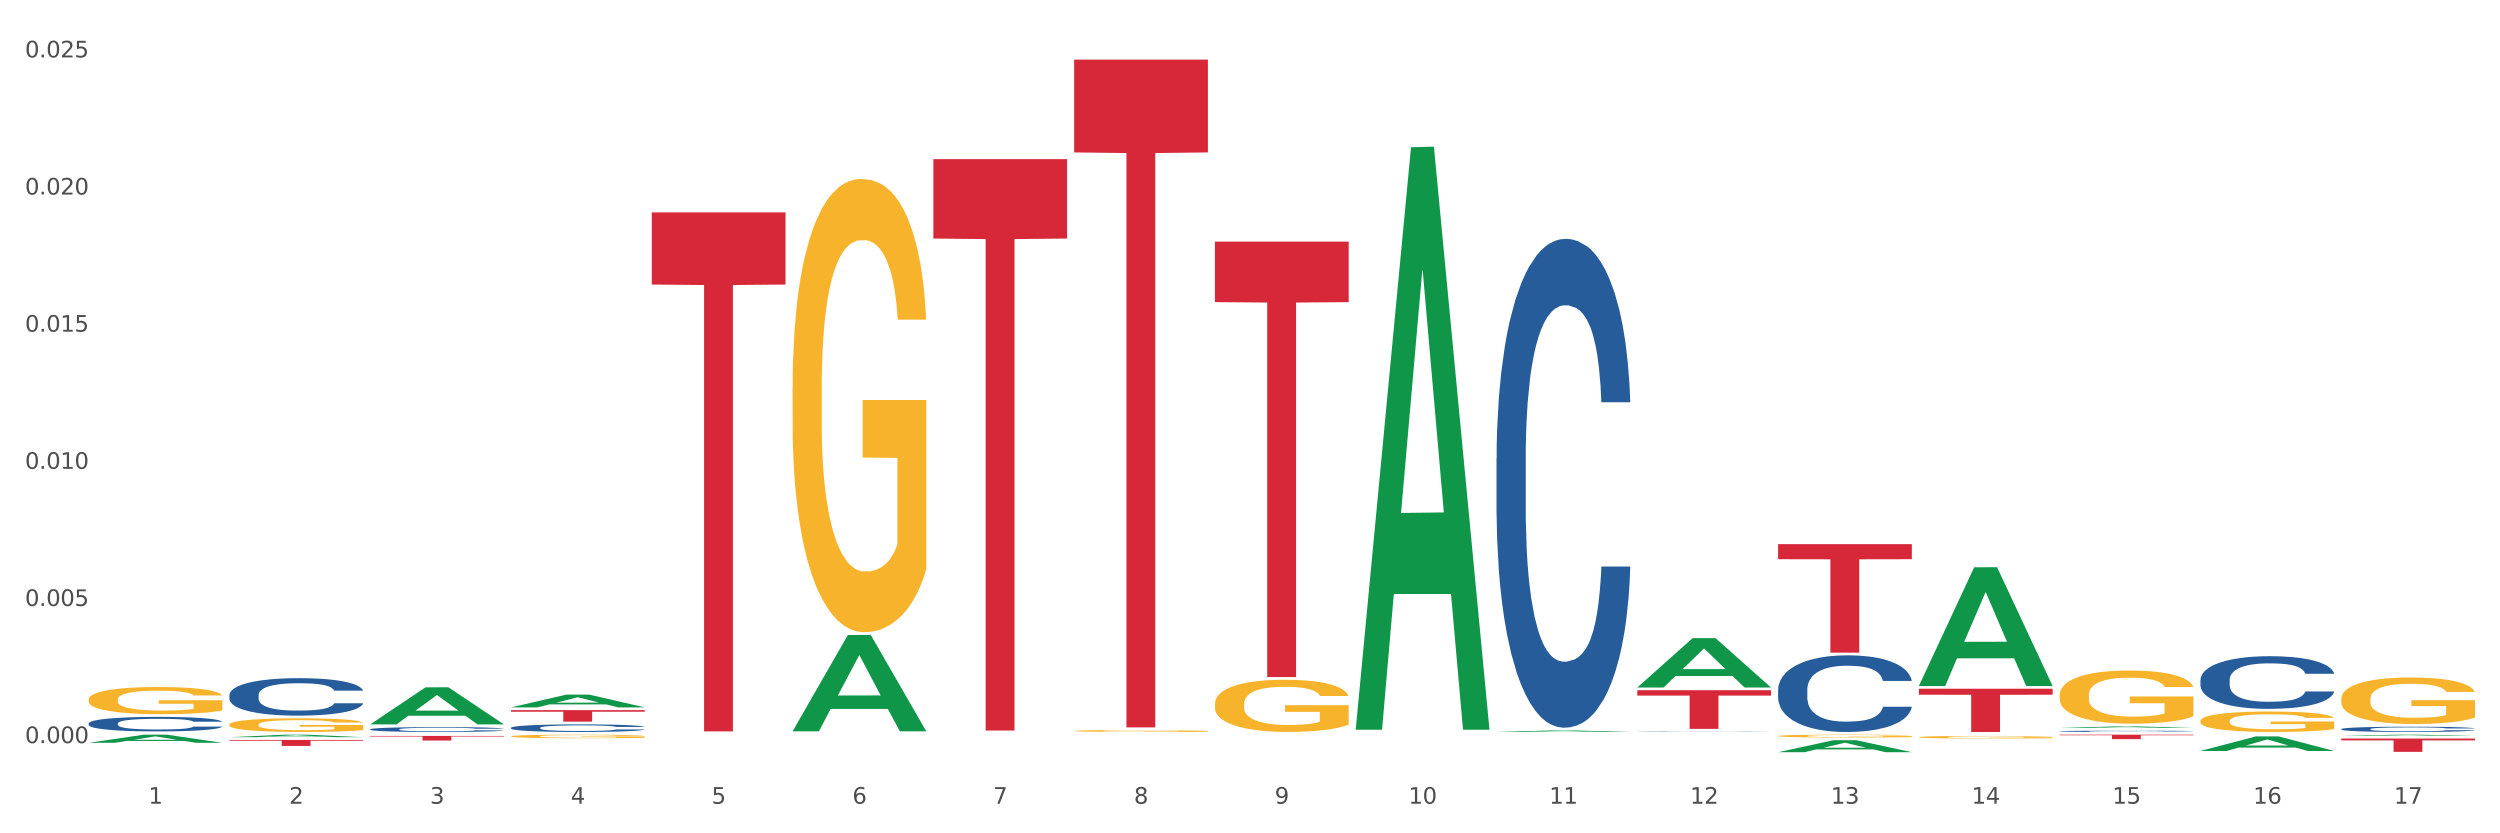 <?xml version="1.0" encoding="utf-8" standalone="no"?>
<!DOCTYPE svg PUBLIC "-//W3C//DTD SVG 1.1//EN"
  "http://www.w3.org/Graphics/SVG/1.1/DTD/svg11.dtd">
<svg xmlns:xlink="http://www.w3.org/1999/xlink" width="1080pt" height="360pt" viewBox="0 0 1080 360" xmlns="http://www.w3.org/2000/svg" version="1.1">
 <rect x="0" y="0" width="1080" height="360" fill="#333333" stroke="none"/>
 <defs>
  <style type="text/css">*{stroke-linejoin: round; stroke-linecap: butt}</style>
 </defs>
 <g id="figure_1">
  <g id="patch_1">
   <path d="M 0 360 
L 1080 360 
L 1080 0 
L 0 0 
z
" style="fill: #ffffff; stroke: #ffffff; stroke-linejoin: miter"/>
  </g>
  <g id="axes_1">
   <g id="matplotlib.axis_1">
    <g id="xtick_1">
     <g id="text_1">
      <!-- 1 -->
      <g style="fill: #4d4d4d" transform="translate(64.119 347.204) scale(0.096 -0.096)">
       <defs>
        <path id="DejaVuSans-31" d="M 794 531 
L 1825 531 
L 1825 4091 
L 703 3866 
L 703 4441 
L 1819 4666 
L 2450 4666 
L 2450 531 
L 3481 531 
L 3481 0 
L 794 0 
L 794 531 
z
" transform="scale(0.016)"/>
       </defs>
       <use xlink:href="#DejaVuSans-31"/>
      </g>
     </g>
    </g>
    <g id="xtick_2">
     <g id="text_2">
      <!-- 2 -->
      <g style="fill: #4d4d4d" transform="translate(124.94 347.204) scale(0.096 -0.096)">
       <defs>
        <path id="DejaVuSans-32" d="M 1228 531 
L 3431 531 
L 3431 0 
L 469 0 
L 469 531 
Q 828 903 1448 1529 
Q 2069 2156 2228 2338 
Q 2531 2678 2651 2914 
Q 2772 3150 2772 3378 
Q 2772 3750 2511 3984 
Q 2250 4219 1831 4219 
Q 1534 4219 1204 4116 
Q 875 4013 500 3803 
L 500 4441 
Q 881 4594 1212 4672 
Q 1544 4750 1819 4750 
Q 2544 4750 2975 4387 
Q 3406 4025 3406 3419 
Q 3406 3131 3298 2873 
Q 3191 2616 2906 2266 
Q 2828 2175 2409 1742 
Q 1991 1309 1228 531 
z
" transform="scale(0.016)"/>
       </defs>
       <use xlink:href="#DejaVuSans-32"/>
      </g>
     </g>
    </g>
    <g id="xtick_3">
     <g id="text_3">
      <!-- 3 -->
      <g style="fill: #4d4d4d" transform="translate(185.761 347.204) scale(0.096 -0.096)">
       <defs>
        <path id="DejaVuSans-33" d="M 2597 2516 
Q 3050 2419 3304 2112 
Q 3559 1806 3559 1356 
Q 3559 666 3084 287 
Q 2609 -91 1734 -91 
Q 1441 -91 1130 -33 
Q 819 25 488 141 
L 488 750 
Q 750 597 1062 519 
Q 1375 441 1716 441 
Q 2309 441 2620 675 
Q 2931 909 2931 1356 
Q 2931 1769 2642 2001 
Q 2353 2234 1838 2234 
L 1294 2234 
L 1294 2753 
L 1863 2753 
Q 2328 2753 2575 2939 
Q 2822 3125 2822 3475 
Q 2822 3834 2567 4026 
Q 2313 4219 1838 4219 
Q 1578 4219 1281 4162 
Q 984 4106 628 3988 
L 628 4550 
Q 988 4650 1302 4700 
Q 1616 4750 1894 4750 
Q 2613 4750 3031 4423 
Q 3450 4097 3450 3541 
Q 3450 3153 3228 2886 
Q 3006 2619 2597 2516 
z
" transform="scale(0.016)"/>
       </defs>
       <use xlink:href="#DejaVuSans-33"/>
      </g>
     </g>
    </g>
    <g id="xtick_4">
     <g id="text_4">
      <!-- 4 -->
      <g style="fill: #4d4d4d" transform="translate(246.582 347.204) scale(0.096 -0.096)">
       <defs>
        <path id="DejaVuSans-34" d="M 2419 4116 
L 825 1625 
L 2419 1625 
L 2419 4116 
z
M 2253 4666 
L 3047 4666 
L 3047 1625 
L 3713 1625 
L 3713 1100 
L 3047 1100 
L 3047 0 
L 2419 0 
L 2419 1100 
L 313 1100 
L 313 1709 
L 2253 4666 
z
" transform="scale(0.016)"/>
       </defs>
       <use xlink:href="#DejaVuSans-34"/>
      </g>
     </g>
    </g>
    <g id="xtick_5">
     <g id="text_5">
      <!-- 5 -->
      <g style="fill: #4d4d4d" transform="translate(307.403 347.204) scale(0.096 -0.096)">
       <defs>
        <path id="DejaVuSans-35" d="M 691 4666 
L 3169 4666 
L 3169 4134 
L 1269 4134 
L 1269 2991 
Q 1406 3038 1543 3061 
Q 1681 3084 1819 3084 
Q 2600 3084 3056 2656 
Q 3513 2228 3513 1497 
Q 3513 744 3044 326 
Q 2575 -91 1722 -91 
Q 1428 -91 1123 -41 
Q 819 9 494 109 
L 494 744 
Q 775 591 1075 516 
Q 1375 441 1709 441 
Q 2250 441 2565 725 
Q 2881 1009 2881 1497 
Q 2881 1984 2565 2268 
Q 2250 2553 1709 2553 
Q 1456 2553 1204 2497 
Q 953 2441 691 2322 
L 691 4666 
z
" transform="scale(0.016)"/>
       </defs>
       <use xlink:href="#DejaVuSans-35"/>
      </g>
     </g>
    </g>
    <g id="xtick_6">
     <g id="text_6">
      <!-- 6 -->
      <g style="fill: #4d4d4d" transform="translate(368.224 347.204) scale(0.096 -0.096)">
       <defs>
        <path id="DejaVuSans-36" d="M 2113 2584 
Q 1688 2584 1439 2293 
Q 1191 2003 1191 1497 
Q 1191 994 1439 701 
Q 1688 409 2113 409 
Q 2538 409 2786 701 
Q 3034 994 3034 1497 
Q 3034 2003 2786 2293 
Q 2538 2584 2113 2584 
z
M 3366 4563 
L 3366 3988 
Q 3128 4100 2886 4159 
Q 2644 4219 2406 4219 
Q 1781 4219 1451 3797 
Q 1122 3375 1075 2522 
Q 1259 2794 1537 2939 
Q 1816 3084 2150 3084 
Q 2853 3084 3261 2657 
Q 3669 2231 3669 1497 
Q 3669 778 3244 343 
Q 2819 -91 2113 -91 
Q 1303 -91 875 529 
Q 447 1150 447 2328 
Q 447 3434 972 4092 
Q 1497 4750 2381 4750 
Q 2619 4750 2861 4703 
Q 3103 4656 3366 4563 
z
" transform="scale(0.016)"/>
       </defs>
       <use xlink:href="#DejaVuSans-36"/>
      </g>
     </g>
    </g>
    <g id="xtick_7">
     <g id="text_7">
      <!-- 7 -->
      <g style="fill: #4d4d4d" transform="translate(429.045 347.204) scale(0.096 -0.096)">
       <defs>
        <path id="DejaVuSans-37" d="M 525 4666 
L 3525 4666 
L 3525 4397 
L 1831 0 
L 1172 0 
L 2766 4134 
L 525 4134 
L 525 4666 
z
" transform="scale(0.016)"/>
       </defs>
       <use xlink:href="#DejaVuSans-37"/>
      </g>
     </g>
    </g>
    <g id="xtick_8">
     <g id="text_8">
      <!-- 8 -->
      <g style="fill: #4d4d4d" transform="translate(489.866 347.204) scale(0.096 -0.096)">
       <defs>
        <path id="DejaVuSans-38" d="M 2034 2216 
Q 1584 2216 1326 1975 
Q 1069 1734 1069 1313 
Q 1069 891 1326 650 
Q 1584 409 2034 409 
Q 2484 409 2743 651 
Q 3003 894 3003 1313 
Q 3003 1734 2745 1975 
Q 2488 2216 2034 2216 
z
M 1403 2484 
Q 997 2584 770 2862 
Q 544 3141 544 3541 
Q 544 4100 942 4425 
Q 1341 4750 2034 4750 
Q 2731 4750 3128 4425 
Q 3525 4100 3525 3541 
Q 3525 3141 3298 2862 
Q 3072 2584 2669 2484 
Q 3125 2378 3379 2068 
Q 3634 1759 3634 1313 
Q 3634 634 3220 271 
Q 2806 -91 2034 -91 
Q 1263 -91 848 271 
Q 434 634 434 1313 
Q 434 1759 690 2068 
Q 947 2378 1403 2484 
z
M 1172 3481 
Q 1172 3119 1398 2916 
Q 1625 2713 2034 2713 
Q 2441 2713 2670 2916 
Q 2900 3119 2900 3481 
Q 2900 3844 2670 4047 
Q 2441 4250 2034 4250 
Q 1625 4250 1398 4047 
Q 1172 3844 1172 3481 
z
" transform="scale(0.016)"/>
       </defs>
       <use xlink:href="#DejaVuSans-38"/>
      </g>
     </g>
    </g>
    <g id="xtick_9">
     <g id="text_9">
      <!-- 9 -->
      <g style="fill: #4d4d4d" transform="translate(550.688 347.204) scale(0.096 -0.096)">
       <defs>
        <path id="DejaVuSans-39" d="M 703 97 
L 703 672 
Q 941 559 1184 500 
Q 1428 441 1663 441 
Q 2288 441 2617 861 
Q 2947 1281 2994 2138 
Q 2813 1869 2534 1725 
Q 2256 1581 1919 1581 
Q 1219 1581 811 2004 
Q 403 2428 403 3163 
Q 403 3881 828 4315 
Q 1253 4750 1959 4750 
Q 2769 4750 3195 4129 
Q 3622 3509 3622 2328 
Q 3622 1225 3098 567 
Q 2575 -91 1691 -91 
Q 1453 -91 1209 -44 
Q 966 3 703 97 
z
M 1959 2075 
Q 2384 2075 2632 2365 
Q 2881 2656 2881 3163 
Q 2881 3666 2632 3958 
Q 2384 4250 1959 4250 
Q 1534 4250 1286 3958 
Q 1038 3666 1038 3163 
Q 1038 2656 1286 2365 
Q 1534 2075 1959 2075 
z
" transform="scale(0.016)"/>
       </defs>
       <use xlink:href="#DejaVuSans-39"/>
      </g>
     </g>
    </g>
    <g id="xtick_10">
     <g id="text_10">
      <!-- 10 -->
      <g style="fill: #4d4d4d" transform="translate(608.455 347.204) scale(0.096 -0.096)">
       <defs>
        <path id="DejaVuSans-30" d="M 2034 4250 
Q 1547 4250 1301 3770 
Q 1056 3291 1056 2328 
Q 1056 1369 1301 889 
Q 1547 409 2034 409 
Q 2525 409 2770 889 
Q 3016 1369 3016 2328 
Q 3016 3291 2770 3770 
Q 2525 4250 2034 4250 
z
M 2034 4750 
Q 2819 4750 3233 4129 
Q 3647 3509 3647 2328 
Q 3647 1150 3233 529 
Q 2819 -91 2034 -91 
Q 1250 -91 836 529 
Q 422 1150 422 2328 
Q 422 3509 836 4129 
Q 1250 4750 2034 4750 
z
" transform="scale(0.016)"/>
       </defs>
       <use xlink:href="#DejaVuSans-31"/>
       <use xlink:href="#DejaVuSans-30" transform="translate(63.623 0)"/>
      </g>
     </g>
    </g>
    <g id="xtick_11">
     <g id="text_11">
      <!-- 11 -->
      <g style="fill: #4d4d4d" transform="translate(669.276 347.204) scale(0.096 -0.096)">
       <use xlink:href="#DejaVuSans-31"/>
       <use xlink:href="#DejaVuSans-31" transform="translate(63.623 0)"/>
      </g>
     </g>
    </g>
    <g id="xtick_12">
     <g id="text_12">
      <!-- 12 -->
      <g style="fill: #4d4d4d" transform="translate(730.097 347.204) scale(0.096 -0.096)">
       <use xlink:href="#DejaVuSans-31"/>
       <use xlink:href="#DejaVuSans-32" transform="translate(63.623 0)"/>
      </g>
     </g>
    </g>
    <g id="xtick_13">
     <g id="text_13">
      <!-- 13 -->
      <g style="fill: #4d4d4d" transform="translate(790.918 347.204) scale(0.096 -0.096)">
       <use xlink:href="#DejaVuSans-31"/>
       <use xlink:href="#DejaVuSans-33" transform="translate(63.623 0)"/>
      </g>
     </g>
    </g>
    <g id="xtick_14">
     <g id="text_14">
      <!-- 14 -->
      <g style="fill: #4d4d4d" transform="translate(851.739 347.204) scale(0.096 -0.096)">
       <use xlink:href="#DejaVuSans-31"/>
       <use xlink:href="#DejaVuSans-34" transform="translate(63.623 0)"/>
      </g>
     </g>
    </g>
    <g id="xtick_15">
     <g id="text_15">
      <!-- 15 -->
      <g style="fill: #4d4d4d" transform="translate(912.56 347.204) scale(0.096 -0.096)">
       <use xlink:href="#DejaVuSans-31"/>
       <use xlink:href="#DejaVuSans-35" transform="translate(63.623 0)"/>
      </g>
     </g>
    </g>
    <g id="xtick_16">
     <g id="text_16">
      <!-- 16 -->
      <g style="fill: #4d4d4d" transform="translate(973.381 347.204) scale(0.096 -0.096)">
       <use xlink:href="#DejaVuSans-31"/>
       <use xlink:href="#DejaVuSans-36" transform="translate(63.623 0)"/>
      </g>
     </g>
    </g>
    <g id="xtick_17">
     <g id="text_17">
      <!-- 17 -->
      <g style="fill: #4d4d4d" transform="translate(1034.202 347.204) scale(0.096 -0.096)">
       <use xlink:href="#DejaVuSans-31"/>
       <use xlink:href="#DejaVuSans-37" transform="translate(63.623 0)"/>
      </g>
     </g>
    </g>
    <g id="xtick_18"/>
    <g id="xtick_19"/>
    <g id="xtick_20"/>
    <g id="xtick_21"/>
    <g id="xtick_22"/>
    <g id="xtick_23"/>
    <g id="xtick_24"/>
    <g id="xtick_25"/>
    <g id="xtick_26"/>
    <g id="xtick_27"/>
    <g id="xtick_28"/>
    <g id="xtick_29"/>
    <g id="xtick_30"/>
    <g id="xtick_31"/>
    <g id="xtick_32"/>
    <g id="xtick_33"/>
   </g>
   <g id="matplotlib.axis_2">
    <g id="ytick_1">
     <g id="text_18">
      <!-- 0.000 -->
      <g style="fill: #4d4d4d" transform="translate(10.8 321.025) scale(0.096 -0.096)">
       <defs>
        <path id="DejaVuSans-2e" d="M 684 794 
L 1344 794 
L 1344 0 
L 684 0 
L 684 794 
z
" transform="scale(0.016)"/>
       </defs>
       <use xlink:href="#DejaVuSans-30"/>
       <use xlink:href="#DejaVuSans-2e" transform="translate(63.623 0)"/>
       <use xlink:href="#DejaVuSans-30" transform="translate(95.41 0)"/>
       <use xlink:href="#DejaVuSans-30" transform="translate(159.033 0)"/>
       <use xlink:href="#DejaVuSans-30" transform="translate(222.656 0)"/>
      </g>
     </g>
    </g>
    <g id="ytick_2">
     <g id="text_19">
      <!-- 0.005 -->
      <g style="fill: #4d4d4d" transform="translate(10.8 261.78) scale(0.096 -0.096)">
       <use xlink:href="#DejaVuSans-30"/>
       <use xlink:href="#DejaVuSans-2e" transform="translate(63.623 0)"/>
       <use xlink:href="#DejaVuSans-30" transform="translate(95.41 0)"/>
       <use xlink:href="#DejaVuSans-30" transform="translate(159.033 0)"/>
       <use xlink:href="#DejaVuSans-35" transform="translate(222.656 0)"/>
      </g>
     </g>
    </g>
    <g id="ytick_3">
     <g id="text_20">
      <!-- 0.010 -->
      <g style="fill: #4d4d4d" transform="translate(10.8 202.535) scale(0.096 -0.096)">
       <use xlink:href="#DejaVuSans-30"/>
       <use xlink:href="#DejaVuSans-2e" transform="translate(63.623 0)"/>
       <use xlink:href="#DejaVuSans-30" transform="translate(95.41 0)"/>
       <use xlink:href="#DejaVuSans-31" transform="translate(159.033 0)"/>
       <use xlink:href="#DejaVuSans-30" transform="translate(222.656 0)"/>
      </g>
     </g>
    </g>
    <g id="ytick_4">
     <g id="text_21">
      <!-- 0.015 -->
      <g style="fill: #4d4d4d" transform="translate(10.8 143.29) scale(0.096 -0.096)">
       <use xlink:href="#DejaVuSans-30"/>
       <use xlink:href="#DejaVuSans-2e" transform="translate(63.623 0)"/>
       <use xlink:href="#DejaVuSans-30" transform="translate(95.41 0)"/>
       <use xlink:href="#DejaVuSans-31" transform="translate(159.033 0)"/>
       <use xlink:href="#DejaVuSans-35" transform="translate(222.656 0)"/>
      </g>
     </g>
    </g>
    <g id="ytick_5">
     <g id="text_22">
      <!-- 0.020 -->
      <g style="fill: #4d4d4d" transform="translate(10.8 84.045) scale(0.096 -0.096)">
       <use xlink:href="#DejaVuSans-30"/>
       <use xlink:href="#DejaVuSans-2e" transform="translate(63.623 0)"/>
       <use xlink:href="#DejaVuSans-30" transform="translate(95.41 0)"/>
       <use xlink:href="#DejaVuSans-32" transform="translate(159.033 0)"/>
       <use xlink:href="#DejaVuSans-30" transform="translate(222.656 0)"/>
      </g>
     </g>
    </g>
    <g id="ytick_6">
     <g id="text_23">
      <!-- 0.025 -->
      <g style="fill: #4d4d4d" transform="translate(10.8 24.8) scale(0.096 -0.096)">
       <use xlink:href="#DejaVuSans-30"/>
       <use xlink:href="#DejaVuSans-2e" transform="translate(63.623 0)"/>
       <use xlink:href="#DejaVuSans-30" transform="translate(95.41 0)"/>
       <use xlink:href="#DejaVuSans-32" transform="translate(159.033 0)"/>
       <use xlink:href="#DejaVuSans-35" transform="translate(222.656 0)"/>
      </g>
     </g>
    </g>
    <g id="ytick_7"/>
    <g id="ytick_8"/>
    <g id="ytick_9"/>
    <g id="ytick_10"/>
    <g id="ytick_11"/>
   </g>
   <g id="PolyCollection_1">
    <path d="M 38.283 320.884 
L 38.343 320.881 
L 62.169 317.381 
L 72.058 317.377 
L 96.063 320.891 
L 84.626 320.891 
L 79.444 320.072 
L 54.843 320.072 
L 54.664 320.086 
L 49.66 320.891 
L 38.283 320.891 
L 38.283 320.884 
L 57.94 319.584 
L 76.346 319.581 
L 67.233 318.126 
L 67.113 318.12 
L 66.994 318.129 
L 57.881 319.581 
L 57.94 319.584 
L 38.283 320.884 
z
" clip-path="url(#p4cef7abe6e)" style="fill: #109648"/>
    <path d="M 889.778 317.377 
L 947.558 317.377 
L 947.558 317.645 
L 924.829 317.647 
L 924.829 319.307 
L 912.37 319.307 
L 912.37 317.647 
L 889.778 317.645 
L 889.778 317.379 
L 889.778 317.377 
z
" clip-path="url(#p4cef7abe6e)" style="fill: #d62839"/>
    <path d="M 828.957 297.536 
L 886.737 297.536 
L 886.737 300.131 
L 864.008 300.149 
L 864.008 316.211 
L 851.549 316.211 
L 851.549 300.149 
L 828.957 300.131 
L 828.957 297.554 
L 828.957 297.536 
z
" clip-path="url(#p4cef7abe6e)" style="fill: #d62839"/>
    <path d="M 768.136 235.065 
L 825.916 235.065 
L 825.916 241.579 
L 803.187 241.623 
L 803.187 281.939 
L 790.727 281.939 
L 790.727 241.623 
L 768.136 241.579 
L 768.136 235.109 
L 768.136 235.065 
z
" clip-path="url(#p4cef7abe6e)" style="fill: #d62839"/>
    <path d="M 707.315 298.176 
L 765.095 298.176 
L 765.095 300.498 
L 742.366 300.514 
L 742.366 314.884 
L 729.906 314.884 
L 729.906 300.514 
L 707.315 300.498 
L 707.315 298.192 
L 707.315 298.176 
z
" clip-path="url(#p4cef7abe6e)" style="fill: #d62839"/>
    <path d="M 524.851 104.38 
L 582.632 104.38 
L 582.632 130.522 
L 559.903 130.699 
L 559.903 292.496 
L 547.443 292.496 
L 547.443 130.699 
L 524.851 130.522 
L 524.851 104.557 
L 524.851 104.38 
z
" clip-path="url(#p4cef7abe6e)" style="fill: #d62839"/>
    <path d="M 464.03 25.759 
L 521.81 25.759 
L 521.81 65.847 
L 499.082 66.118 
L 499.082 314.227 
L 486.622 314.227 
L 486.622 66.118 
L 464.03 65.847 
L 464.03 26.03 
L 464.03 25.759 
z
" clip-path="url(#p4cef7abe6e)" style="fill: #d62839"/>
    <path d="M 403.209 68.749 
L 460.989 68.749 
L 460.989 103.052 
L 438.261 103.283 
L 438.261 315.586 
L 425.801 315.586 
L 425.801 103.283 
L 403.209 103.052 
L 403.209 68.981 
L 403.209 68.749 
z
" clip-path="url(#p4cef7abe6e)" style="fill: #d62839"/>
    <path d="M 281.567 91.767 
L 339.347 91.767 
L 339.347 122.922 
L 316.619 123.132 
L 316.619 315.957 
L 304.159 315.957 
L 304.159 123.132 
L 281.567 122.922 
L 281.567 91.977 
L 281.567 91.767 
z
" clip-path="url(#p4cef7abe6e)" style="fill: #d62839"/>
    <path d="M 220.746 306.767 
L 278.526 306.767 
L 278.526 307.46 
L 255.798 307.465 
L 255.798 311.76 
L 243.338 311.76 
L 243.338 307.465 
L 220.746 307.46 
L 220.746 306.771 
L 220.746 306.767 
z
" clip-path="url(#p4cef7abe6e)" style="fill: #d62839"/>
    <path d="M 159.925 317.916 
L 217.705 317.916 
L 217.705 318.194 
L 194.977 318.196 
L 194.977 319.92 
L 182.517 319.92 
L 182.517 318.196 
L 159.925 318.194 
L 159.925 317.918 
L 159.925 317.916 
z
" clip-path="url(#p4cef7abe6e)" style="fill: #d62839"/>
    <path d="M 1011.42 314.957 
L 1011.488 314.955 
L 1011.488 314.897 
L 1011.693 314.818 
L 1012.444 314.672 
L 1013.401 314.562 
L 1015.04 314.433 
L 1015.928 314.379 
L 1017.089 314.319 
L 1019.479 314.221 
L 1022.211 314.138 
L 1024.123 314.092 
L 1025.558 314.063 
L 1028.768 314.011 
L 1030.612 313.988 
L 1032.524 313.97 
L 1034.163 313.957 
L 1036.895 313.942 
L 1039.081 313.936 
L 1041.608 313.934 
L 1043.725 313.936 
L 1046.525 313.945 
L 1050.623 313.97 
L 1052.194 313.984 
L 1054.311 314.009 
L 1056.497 314.042 
L 1058.272 314.076 
L 1060.321 314.123 
L 1062.439 314.186 
L 1064.487 314.265 
L 1065.922 314.338 
L 1067.083 314.414 
L 1068.107 314.508 
L 1068.859 314.61 
L 1069.2 314.695 
L 1056.701 314.695 
L 1056.36 314.618 
L 1055.677 314.535 
L 1054.994 314.479 
L 1054.243 314.433 
L 1053.082 314.381 
L 1052.057 314.348 
L 1050.35 314.308 
L 1048.779 314.283 
L 1047.481 314.269 
L 1045.91 314.256 
L 1042.564 314.244 
L 1040.173 314.244 
L 1038.671 314.248 
L 1036.827 314.259 
L 1035.256 314.273 
L 1033.412 314.298 
L 1031.978 314.325 
L 1030.543 314.36 
L 1029.724 314.385 
L 1028.494 314.431 
L 1027.675 314.469 
L 1026.582 314.533 
L 1025.967 314.579 
L 1024.875 314.697 
L 1024.397 314.785 
L 1024.192 314.845 
L 1024.055 314.911 
L 1024.055 315.236 
L 1024.465 315.381 
L 1024.806 315.444 
L 1025.353 315.514 
L 1026.377 315.606 
L 1027.88 315.695 
L 1029.451 315.76 
L 1030.748 315.799 
L 1031.978 315.828 
L 1033.207 315.851 
L 1034.71 315.872 
L 1035.939 315.884 
L 1037.783 315.897 
L 1039.969 315.903 
L 1041.676 315.903 
L 1045.159 315.893 
L 1046.73 315.882 
L 1048.233 315.868 
L 1049.872 315.845 
L 1051.169 315.82 
L 1051.921 315.801 
L 1053.15 315.762 
L 1054.106 315.72 
L 1054.926 315.672 
L 1055.472 315.631 
L 1056.087 315.568 
L 1056.565 315.498 
L 1056.701 315.46 
L 1069.2 315.46 
L 1068.927 315.535 
L 1068.449 315.608 
L 1067.493 315.706 
L 1066.741 315.762 
L 1065.58 315.83 
L 1064.351 315.889 
L 1062.643 315.953 
L 1061.073 316.001 
L 1059.433 316.042 
L 1057.658 316.08 
L 1054.448 316.132 
L 1053.287 316.146 
L 1050.828 316.171 
L 1048.916 316.186 
L 1046.115 316.201 
L 1043.247 316.209 
L 1040.242 316.211 
L 1037.578 316.207 
L 1034.641 316.194 
L 1032.797 316.182 
L 1030.748 316.163 
L 1028.358 316.134 
L 1026.104 316.099 
L 1023.987 316.057 
L 1022.006 316.009 
L 1020.162 315.955 
L 1017.772 315.866 
L 1015.996 315.778 
L 1014.698 315.697 
L 1013.81 315.629 
L 1012.923 315.541 
L 1012.444 315.481 
L 1011.693 315.336 
L 1011.42 315.2 
L 1011.42 314.957 
z
" clip-path="url(#p4cef7abe6e)" style="fill: #255c99"/>
    <path d="M 950.599 293.7 
L 950.667 293.679 
L 950.667 293.097 
L 950.872 292.308 
L 951.623 290.854 
L 952.58 289.754 
L 954.219 288.466 
L 955.107 287.926 
L 956.268 287.324 
L 958.658 286.348 
L 961.39 285.517 
L 963.302 285.06 
L 964.737 284.77 
L 967.947 284.25 
L 969.791 284.022 
L 971.703 283.835 
L 973.342 283.711 
L 976.074 283.565 
L 978.26 283.503 
L 980.787 283.482 
L 982.904 283.503 
L 985.704 283.586 
L 989.802 283.835 
L 991.373 283.981 
L 993.49 284.23 
L 995.676 284.562 
L 997.451 284.894 
L 999.5 285.372 
L 1001.617 285.995 
L 1003.666 286.784 
L 1005.101 287.511 
L 1006.262 288.279 
L 1007.286 289.214 
L 1008.037 290.231 
L 1008.379 291.083 
L 995.88 291.083 
L 995.539 290.314 
L 994.856 289.484 
L 994.173 288.923 
L 993.422 288.466 
L 992.261 287.947 
L 991.236 287.615 
L 989.529 287.22 
L 987.958 286.971 
L 986.66 286.826 
L 985.089 286.701 
L 981.743 286.576 
L 979.352 286.576 
L 977.85 286.618 
L 976.006 286.722 
L 974.435 286.867 
L 972.591 287.116 
L 971.157 287.386 
L 969.722 287.739 
L 968.903 287.989 
L 967.673 288.445 
L 966.854 288.819 
L 965.761 289.463 
L 965.146 289.92 
L 964.054 291.104 
L 963.576 291.976 
L 963.371 292.578 
L 963.234 293.243 
L 963.234 296.482 
L 963.644 297.936 
L 963.985 298.559 
L 964.532 299.265 
L 965.556 300.179 
L 967.059 301.072 
L 968.63 301.716 
L 969.927 302.11 
L 971.157 302.401 
L 972.386 302.629 
L 973.889 302.837 
L 975.118 302.962 
L 976.962 303.086 
L 979.147 303.149 
L 980.855 303.149 
L 984.338 303.045 
L 985.909 302.941 
L 987.411 302.796 
L 989.051 302.567 
L 990.348 302.318 
L 991.1 302.131 
L 992.329 301.736 
L 993.285 301.321 
L 994.105 300.843 
L 994.651 300.428 
L 995.266 299.805 
L 995.744 299.099 
L 995.88 298.725 
L 1008.379 298.725 
L 1008.106 299.473 
L 1007.628 300.2 
L 1006.671 301.176 
L 1005.92 301.736 
L 1004.759 302.422 
L 1003.53 303.003 
L 1001.822 303.647 
L 1000.251 304.125 
L 998.612 304.54 
L 996.837 304.914 
L 993.627 305.433 
L 992.466 305.578 
L 990.007 305.828 
L 988.094 305.973 
L 985.294 306.118 
L 982.426 306.201 
L 979.421 306.222 
L 976.757 306.181 
L 973.82 306.056 
L 971.976 305.931 
L 969.927 305.744 
L 967.537 305.454 
L 965.283 305.101 
L 963.166 304.685 
L 961.185 304.208 
L 959.341 303.668 
L 956.951 302.775 
L 955.175 301.903 
L 953.877 301.093 
L 952.989 300.407 
L 952.101 299.535 
L 951.623 298.933 
L 950.872 297.479 
L 950.599 296.129 
L 950.599 293.7 
z
" clip-path="url(#p4cef7abe6e)" style="fill: #255c99"/>
    <path d="M 889.778 315.911 
L 889.846 315.91 
L 889.846 315.896 
L 890.051 315.877 
L 890.802 315.843 
L 891.759 315.816 
L 893.398 315.785 
L 894.286 315.772 
L 895.447 315.758 
L 897.837 315.735 
L 900.569 315.715 
L 902.481 315.704 
L 903.916 315.697 
L 907.126 315.684 
L 908.97 315.679 
L 910.882 315.674 
L 912.521 315.671 
L 915.253 315.668 
L 917.439 315.666 
L 919.966 315.666 
L 922.083 315.666 
L 924.883 315.668 
L 928.981 315.674 
L 930.552 315.678 
L 932.669 315.684 
L 934.854 315.692 
L 936.63 315.7 
L 938.679 315.711 
L 940.796 315.726 
L 942.845 315.745 
L 944.28 315.763 
L 945.441 315.781 
L 946.465 315.803 
L 947.216 315.828 
L 947.558 315.848 
L 935.059 315.848 
L 934.718 315.83 
L 934.035 315.81 
L 933.352 315.796 
L 932.601 315.785 
L 931.44 315.773 
L 930.415 315.765 
L 928.708 315.756 
L 927.137 315.75 
L 925.839 315.746 
L 924.268 315.743 
L 920.922 315.74 
L 918.531 315.74 
L 917.029 315.741 
L 915.185 315.744 
L 913.614 315.747 
L 911.77 315.753 
L 910.336 315.76 
L 908.901 315.768 
L 908.082 315.774 
L 906.852 315.785 
L 906.033 315.794 
L 904.94 315.809 
L 904.325 315.82 
L 903.233 315.849 
L 902.754 315.87 
L 902.55 315.884 
L 902.413 315.9 
L 902.413 315.977 
L 902.823 316.012 
L 903.164 316.027 
L 903.711 316.044 
L 904.735 316.066 
L 906.238 316.087 
L 907.809 316.103 
L 909.106 316.112 
L 910.336 316.119 
L 911.565 316.125 
L 913.067 316.13 
L 914.297 316.133 
L 916.141 316.136 
L 918.326 316.137 
L 920.034 316.137 
L 923.517 316.135 
L 925.088 316.132 
L 926.59 316.129 
L 928.23 316.123 
L 929.527 316.117 
L 930.279 316.113 
L 931.508 316.103 
L 932.464 316.093 
L 933.284 316.082 
L 933.83 316.072 
L 934.445 316.057 
L 934.923 316.04 
L 935.059 316.031 
L 947.558 316.031 
L 947.285 316.049 
L 946.807 316.067 
L 945.85 316.09 
L 945.099 316.103 
L 943.938 316.12 
L 942.709 316.134 
L 941.001 316.149 
L 939.43 316.161 
L 937.791 316.171 
L 936.016 316.18 
L 932.806 316.192 
L 931.644 316.195 
L 929.186 316.201 
L 927.273 316.205 
L 924.473 316.208 
L 921.605 316.21 
L 918.6 316.211 
L 915.936 316.21 
L 912.999 316.207 
L 911.155 316.204 
L 909.106 316.199 
L 906.716 316.192 
L 904.462 316.184 
L 902.345 316.174 
L 900.364 316.163 
L 898.52 316.15 
L 896.13 316.128 
L 894.354 316.107 
L 893.056 316.088 
L 892.168 316.072 
L 891.28 316.051 
L 890.802 316.036 
L 890.051 316.001 
L 889.778 315.969 
L 889.778 315.911 
z
" clip-path="url(#p4cef7abe6e)" style="fill: #255c99"/>
    <path d="M 768.136 297.98 
L 768.204 297.95 
L 768.204 297.103 
L 768.409 295.954 
L 769.16 293.838 
L 770.116 292.236 
L 771.756 290.361 
L 772.643 289.575 
L 773.804 288.698 
L 776.195 287.277 
L 778.927 286.068 
L 780.839 285.403 
L 782.273 284.98 
L 785.483 284.224 
L 787.327 283.891 
L 789.24 283.619 
L 790.879 283.438 
L 793.611 283.226 
L 795.796 283.135 
L 798.323 283.105 
L 800.441 283.135 
L 803.241 283.256 
L 807.339 283.619 
L 808.91 283.831 
L 811.027 284.194 
L 813.212 284.677 
L 814.988 285.161 
L 817.037 285.856 
L 819.154 286.763 
L 821.203 287.912 
L 822.637 288.97 
L 823.799 290.089 
L 824.823 291.45 
L 825.574 292.931 
L 825.916 294.171 
L 813.417 294.171 
L 813.076 293.052 
L 812.393 291.843 
L 811.71 291.026 
L 810.959 290.361 
L 809.797 289.605 
L 808.773 289.122 
L 807.066 288.547 
L 805.495 288.184 
L 804.197 287.973 
L 802.626 287.791 
L 799.28 287.61 
L 796.889 287.61 
L 795.387 287.67 
L 793.543 287.822 
L 791.972 288.033 
L 790.128 288.396 
L 788.693 288.789 
L 787.259 289.303 
L 786.44 289.666 
L 785.21 290.331 
L 784.391 290.875 
L 783.298 291.812 
L 782.683 292.478 
L 781.59 294.201 
L 781.112 295.471 
L 780.907 296.347 
L 780.771 297.315 
L 780.771 302.031 
L 781.181 304.148 
L 781.522 305.055 
L 782.069 306.083 
L 783.093 307.413 
L 784.596 308.713 
L 786.166 309.65 
L 787.464 310.225 
L 788.693 310.648 
L 789.923 310.98 
L 791.425 311.283 
L 792.655 311.464 
L 794.499 311.646 
L 796.684 311.736 
L 798.392 311.736 
L 801.875 311.585 
L 803.446 311.434 
L 804.948 311.222 
L 806.587 310.89 
L 807.885 310.527 
L 808.636 310.255 
L 809.866 309.68 
L 810.822 309.076 
L 811.641 308.38 
L 812.188 307.776 
L 812.803 306.869 
L 813.281 305.841 
L 813.417 305.297 
L 825.916 305.297 
L 825.643 306.385 
L 825.164 307.443 
L 824.208 308.864 
L 823.457 309.68 
L 822.296 310.678 
L 821.067 311.525 
L 819.359 312.462 
L 817.788 313.157 
L 816.149 313.762 
L 814.373 314.306 
L 811.163 315.062 
L 810.002 315.274 
L 807.544 315.636 
L 805.631 315.848 
L 802.831 316.06 
L 799.963 316.181 
L 796.957 316.211 
L 794.294 316.15 
L 791.357 315.969 
L 789.513 315.788 
L 787.464 315.516 
L 785.074 315.092 
L 782.82 314.578 
L 780.703 313.974 
L 778.722 313.278 
L 776.878 312.492 
L 774.487 311.192 
L 772.712 309.922 
L 771.414 308.743 
L 770.526 307.746 
L 769.638 306.476 
L 769.16 305.599 
L 768.409 303.483 
L 768.136 301.517 
L 768.136 297.98 
z
" clip-path="url(#p4cef7abe6e)" style="fill: #255c99"/>
    <path d="M 707.315 316.123 
L 707.383 316.123 
L 707.383 316.118 
L 707.588 316.113 
L 708.339 316.103 
L 709.295 316.095 
L 710.934 316.086 
L 711.822 316.082 
L 712.983 316.078 
L 715.374 316.071 
L 718.106 316.065 
L 720.018 316.062 
L 721.452 316.06 
L 724.662 316.056 
L 726.506 316.055 
L 728.419 316.053 
L 730.058 316.052 
L 732.79 316.051 
L 734.975 316.051 
L 737.502 316.051 
L 739.62 316.051 
L 742.42 316.051 
L 746.518 316.053 
L 748.089 316.054 
L 750.206 316.056 
L 752.391 316.058 
L 754.167 316.061 
L 756.216 316.064 
L 758.333 316.068 
L 760.382 316.074 
L 761.816 316.079 
L 762.977 316.085 
L 764.002 316.091 
L 764.753 316.098 
L 765.095 316.104 
L 752.596 316.104 
L 752.255 316.099 
L 751.572 316.093 
L 750.889 316.089 
L 750.137 316.086 
L 748.976 316.082 
L 747.952 316.08 
L 746.244 316.077 
L 744.674 316.075 
L 743.376 316.074 
L 741.805 316.073 
L 738.459 316.073 
L 736.068 316.073 
L 734.566 316.073 
L 732.721 316.074 
L 731.151 316.075 
L 729.307 316.076 
L 727.872 316.078 
L 726.438 316.081 
L 725.619 316.082 
L 724.389 316.086 
L 723.57 316.088 
L 722.477 316.093 
L 721.862 316.096 
L 720.769 316.104 
L 720.291 316.111 
L 720.086 316.115 
L 719.95 316.119 
L 719.95 316.142 
L 720.36 316.153 
L 720.701 316.157 
L 721.247 316.162 
L 722.272 316.168 
L 723.774 316.175 
L 725.345 316.179 
L 726.643 316.182 
L 727.872 316.184 
L 729.102 316.186 
L 730.604 316.187 
L 731.834 316.188 
L 733.678 316.189 
L 735.863 316.189 
L 737.571 316.189 
L 741.054 316.189 
L 742.625 316.188 
L 744.127 316.187 
L 745.766 316.185 
L 747.064 316.183 
L 747.815 316.182 
L 749.045 316.179 
L 750.001 316.176 
L 750.82 316.173 
L 751.367 316.17 
L 751.981 316.166 
L 752.46 316.161 
L 752.596 316.158 
L 765.095 316.158 
L 764.821 316.163 
L 764.343 316.168 
L 763.387 316.175 
L 762.636 316.179 
L 761.475 316.184 
L 760.246 316.188 
L 758.538 316.193 
L 756.967 316.196 
L 755.328 316.199 
L 753.552 316.202 
L 750.342 316.205 
L 749.181 316.206 
L 746.723 316.208 
L 744.81 316.209 
L 742.01 316.21 
L 739.141 316.211 
L 736.136 316.211 
L 733.473 316.211 
L 730.536 316.21 
L 728.692 316.209 
L 726.643 316.208 
L 724.253 316.205 
L 721.999 316.203 
L 719.881 316.2 
L 717.901 316.197 
L 716.057 316.193 
L 713.666 316.187 
L 711.891 316.18 
L 710.593 316.175 
L 709.705 316.17 
L 708.817 316.164 
L 708.339 316.16 
L 707.588 316.149 
L 707.315 316.14 
L 707.315 316.123 
z
" clip-path="url(#p4cef7abe6e)" style="fill: #255c99"/>
    <path d="M 646.494 198.078 
L 646.562 197.885 
L 646.562 192.484 
L 646.767 185.155 
L 647.518 171.653 
L 648.474 161.43 
L 650.113 149.471 
L 651.001 144.457 
L 652.162 138.863 
L 654.553 129.797 
L 657.285 122.082 
L 659.197 117.839 
L 660.631 115.138 
L 663.841 110.316 
L 665.685 108.195 
L 667.598 106.459 
L 669.237 105.301 
L 671.969 103.951 
L 674.154 103.373 
L 676.681 103.18 
L 678.799 103.373 
L 681.599 104.144 
L 685.697 106.459 
L 687.267 107.809 
L 689.385 110.123 
L 691.57 113.21 
L 693.346 116.296 
L 695.395 120.732 
L 697.512 126.518 
L 699.561 133.848 
L 700.995 140.599 
L 702.156 147.736 
L 703.181 156.415 
L 703.932 165.866 
L 704.274 173.775 
L 691.775 173.775 
L 691.434 166.638 
L 690.751 158.923 
L 690.068 153.715 
L 689.316 149.471 
L 688.155 144.649 
L 687.131 141.563 
L 685.423 137.899 
L 683.853 135.584 
L 682.555 134.234 
L 680.984 133.076 
L 677.637 131.919 
L 675.247 131.919 
L 673.744 132.305 
L 671.9 133.269 
L 670.33 134.62 
L 668.486 136.934 
L 667.051 139.442 
L 665.617 142.721 
L 664.797 145.035 
L 663.568 149.279 
L 662.749 152.75 
L 661.656 158.73 
L 661.041 162.973 
L 659.948 173.968 
L 659.47 182.069 
L 659.265 187.662 
L 659.129 193.834 
L 659.129 223.924 
L 659.539 237.426 
L 659.88 243.212 
L 660.426 249.77 
L 661.451 258.257 
L 662.953 266.551 
L 664.524 272.53 
L 665.822 276.195 
L 667.051 278.895 
L 668.281 281.017 
L 669.783 282.946 
L 671.013 284.103 
L 672.857 285.261 
L 675.042 285.839 
L 676.75 285.839 
L 680.233 284.875 
L 681.804 283.91 
L 683.306 282.56 
L 684.945 280.439 
L 686.243 278.124 
L 686.994 276.388 
L 688.224 272.723 
L 689.18 268.866 
L 689.999 264.429 
L 690.546 260.572 
L 691.16 254.785 
L 691.639 248.227 
L 691.775 244.755 
L 704.274 244.755 
L 704 251.699 
L 703.522 258.45 
L 702.566 267.515 
L 701.815 272.723 
L 700.654 279.088 
L 699.424 284.489 
L 697.717 290.468 
L 696.146 294.905 
L 694.507 298.762 
L 692.731 302.234 
L 689.521 307.056 
L 688.36 308.406 
L 685.901 310.721 
L 683.989 312.071 
L 681.189 313.421 
L 678.32 314.193 
L 675.315 314.386 
L 672.652 314 
L 669.715 312.843 
L 667.871 311.685 
L 665.822 309.95 
L 663.431 307.249 
L 661.178 303.97 
L 659.06 300.113 
L 657.08 295.676 
L 655.236 290.661 
L 652.845 282.367 
L 651.07 274.266 
L 649.772 266.744 
L 648.884 260.379 
L 647.996 252.278 
L 647.518 246.684 
L 646.767 233.182 
L 646.494 220.645 
L 646.494 198.078 
z
" clip-path="url(#p4cef7abe6e)" style="fill: #255c99"/>
    <path d="M 220.746 314.402 
L 220.814 314.399 
L 220.814 314.315 
L 221.019 314.201 
L 221.771 313.991 
L 222.727 313.832 
L 224.366 313.647 
L 225.254 313.569 
L 226.415 313.482 
L 228.805 313.341 
L 231.537 313.221 
L 233.45 313.155 
L 234.884 313.113 
L 238.094 313.038 
L 239.938 313.005 
L 241.85 312.978 
L 243.489 312.96 
L 246.221 312.939 
L 248.407 312.93 
L 250.934 312.927 
L 253.051 312.93 
L 255.851 312.942 
L 259.949 312.978 
L 261.52 312.999 
L 263.637 313.035 
L 265.823 313.083 
L 267.599 313.131 
L 269.647 313.2 
L 271.765 313.29 
L 273.814 313.404 
L 275.248 313.509 
L 276.409 313.62 
L 277.433 313.754 
L 278.185 313.901 
L 278.526 314.024 
L 266.028 314.024 
L 265.686 313.913 
L 265.003 313.793 
L 264.32 313.713 
L 263.569 313.647 
L 262.408 313.572 
L 261.383 313.524 
L 259.676 313.467 
L 258.105 313.431 
L 256.807 313.41 
L 255.237 313.392 
L 251.89 313.374 
L 249.5 313.374 
L 247.997 313.38 
L 246.153 313.395 
L 244.582 313.416 
L 242.738 313.452 
L 241.304 313.491 
L 239.87 313.542 
L 239.05 313.578 
L 237.821 313.644 
L 237.001 313.698 
L 235.908 313.79 
L 235.294 313.856 
L 234.201 314.027 
L 233.723 314.153 
L 233.518 314.24 
L 233.381 314.336 
L 233.381 314.804 
L 233.791 315.014 
L 234.133 315.104 
L 234.679 315.206 
L 235.703 315.338 
L 237.206 315.467 
L 238.777 315.56 
L 240.074 315.617 
L 241.304 315.659 
L 242.533 315.692 
L 244.036 315.722 
L 245.265 315.74 
L 247.109 315.758 
L 249.295 315.767 
L 251.002 315.767 
L 254.485 315.752 
L 256.056 315.737 
L 257.559 315.716 
L 259.198 315.683 
L 260.496 315.647 
L 261.247 315.62 
L 262.476 315.563 
L 263.432 315.503 
L 264.252 315.434 
L 264.798 315.374 
L 265.413 315.284 
L 265.891 315.182 
L 266.028 315.128 
L 278.526 315.128 
L 278.253 315.236 
L 277.775 315.341 
L 276.819 315.482 
L 276.067 315.563 
L 274.906 315.662 
L 273.677 315.746 
L 271.97 315.839 
L 270.399 315.908 
L 268.76 315.968 
L 266.984 316.022 
L 263.774 316.097 
L 262.613 316.118 
L 260.154 316.154 
L 258.242 316.175 
L 255.442 316.196 
L 252.573 316.208 
L 249.568 316.211 
L 246.904 316.205 
L 243.967 316.187 
L 242.123 316.169 
L 240.074 316.142 
L 237.684 316.1 
L 235.43 316.049 
L 233.313 315.989 
L 231.332 315.92 
L 229.488 315.842 
L 227.098 315.713 
L 225.322 315.587 
L 224.024 315.47 
L 223.137 315.371 
L 222.249 315.245 
L 221.771 315.158 
L 221.019 314.948 
L 220.746 314.753 
L 220.746 314.402 
z
" clip-path="url(#p4cef7abe6e)" style="fill: #255c99"/>
    <path d="M 159.925 315.052 
L 159.993 315.05 
L 159.993 314.996 
L 160.198 314.923 
L 160.95 314.789 
L 161.906 314.687 
L 163.545 314.568 
L 164.433 314.518 
L 165.594 314.462 
L 167.984 314.372 
L 170.716 314.295 
L 172.629 314.252 
L 174.063 314.225 
L 177.273 314.177 
L 179.117 314.156 
L 181.029 314.139 
L 182.668 314.127 
L 185.4 314.114 
L 187.586 314.108 
L 190.113 314.106 
L 192.23 314.108 
L 195.03 314.116 
L 199.128 314.139 
L 200.699 314.152 
L 202.816 314.175 
L 205.002 314.206 
L 206.777 314.237 
L 208.826 314.281 
L 210.944 314.339 
L 212.993 314.412 
L 214.427 314.479 
L 215.588 314.55 
L 216.612 314.637 
L 217.364 314.731 
L 217.705 314.81 
L 205.207 314.81 
L 204.865 314.739 
L 204.182 314.662 
L 203.499 314.61 
L 202.748 314.568 
L 201.587 314.52 
L 200.562 314.489 
L 198.855 314.452 
L 197.284 314.429 
L 195.986 314.416 
L 194.416 314.404 
L 191.069 314.393 
L 188.679 314.393 
L 187.176 314.397 
L 185.332 314.406 
L 183.761 314.42 
L 181.917 314.443 
L 180.483 314.468 
L 179.049 314.5 
L 178.229 314.523 
L 177 314.566 
L 176.18 314.6 
L 175.087 314.66 
L 174.473 314.702 
L 173.38 314.812 
L 172.902 314.892 
L 172.697 314.948 
L 172.56 315.01 
L 172.56 315.309 
L 172.97 315.444 
L 173.312 315.502 
L 173.858 315.567 
L 174.882 315.652 
L 176.385 315.734 
L 177.956 315.794 
L 179.253 315.83 
L 180.483 315.857 
L 181.712 315.878 
L 183.215 315.898 
L 184.444 315.909 
L 186.288 315.921 
L 188.474 315.926 
L 190.181 315.926 
L 193.664 315.917 
L 195.235 315.907 
L 196.738 315.894 
L 198.377 315.873 
L 199.674 315.85 
L 200.426 315.832 
L 201.655 315.796 
L 202.611 315.757 
L 203.431 315.713 
L 203.977 315.675 
L 204.592 315.617 
L 205.07 315.552 
L 205.207 315.517 
L 217.705 315.517 
L 217.432 315.586 
L 216.954 315.654 
L 215.998 315.744 
L 215.246 315.796 
L 214.085 315.859 
L 212.856 315.913 
L 211.149 315.973 
L 209.578 316.017 
L 207.939 316.055 
L 206.163 316.09 
L 202.953 316.138 
L 201.792 316.151 
L 199.333 316.174 
L 197.421 316.188 
L 194.62 316.201 
L 191.752 316.209 
L 188.747 316.211 
L 186.083 316.207 
L 183.146 316.196 
L 181.302 316.184 
L 179.253 316.167 
L 176.863 316.14 
L 174.609 316.107 
L 172.492 316.069 
L 170.511 316.024 
L 168.667 315.974 
L 166.277 315.892 
L 164.501 315.811 
L 163.203 315.736 
L 162.316 315.673 
L 161.428 315.592 
L 160.95 315.536 
L 160.198 315.402 
L 159.925 315.277 
L 159.925 315.052 
z
" clip-path="url(#p4cef7abe6e)" style="fill: #255c99"/>
    <path d="M 99.104 300.238 
L 99.172 300.223 
L 99.172 299.81 
L 99.377 299.248 
L 100.129 298.213 
L 101.085 297.429 
L 102.724 296.513 
L 103.612 296.129 
L 104.773 295.7 
L 107.163 295.005 
L 109.895 294.414 
L 111.807 294.089 
L 113.242 293.882 
L 116.452 293.512 
L 118.296 293.349 
L 120.208 293.216 
L 121.847 293.128 
L 124.579 293.024 
L 126.765 292.98 
L 129.292 292.965 
L 131.409 292.98 
L 134.209 293.039 
L 138.307 293.216 
L 139.878 293.32 
L 141.995 293.497 
L 144.181 293.734 
L 145.956 293.97 
L 148.005 294.31 
L 150.123 294.754 
L 152.172 295.316 
L 153.606 295.833 
L 154.767 296.38 
L 155.791 297.045 
L 156.543 297.769 
L 156.884 298.376 
L 144.386 298.376 
L 144.044 297.829 
L 143.361 297.237 
L 142.678 296.838 
L 141.927 296.513 
L 140.766 296.143 
L 139.741 295.907 
L 138.034 295.626 
L 136.463 295.449 
L 135.165 295.345 
L 133.594 295.256 
L 130.248 295.168 
L 127.857 295.168 
L 126.355 295.197 
L 124.511 295.271 
L 122.94 295.375 
L 121.096 295.552 
L 119.662 295.744 
L 118.227 295.996 
L 117.408 296.173 
L 116.179 296.498 
L 115.359 296.764 
L 114.266 297.223 
L 113.652 297.548 
L 112.559 298.39 
L 112.081 299.011 
L 111.876 299.44 
L 111.739 299.913 
L 111.739 302.219 
L 112.149 303.254 
L 112.49 303.697 
L 113.037 304.2 
L 114.061 304.851 
L 115.564 305.486 
L 117.135 305.945 
L 118.432 306.225 
L 119.662 306.432 
L 120.891 306.595 
L 122.394 306.743 
L 123.623 306.831 
L 125.467 306.92 
L 127.653 306.965 
L 129.36 306.965 
L 132.843 306.891 
L 134.414 306.817 
L 135.917 306.713 
L 137.556 306.551 
L 138.853 306.373 
L 139.605 306.24 
L 140.834 305.959 
L 141.79 305.664 
L 142.61 305.324 
L 143.156 305.028 
L 143.771 304.584 
L 144.249 304.082 
L 144.386 303.816 
L 156.884 303.816 
L 156.611 304.348 
L 156.133 304.865 
L 155.177 305.56 
L 154.425 305.959 
L 153.264 306.447 
L 152.035 306.861 
L 150.327 307.319 
L 148.757 307.659 
L 147.117 307.955 
L 145.342 308.221 
L 142.132 308.591 
L 140.971 308.694 
L 138.512 308.872 
L 136.6 308.975 
L 133.799 309.079 
L 130.931 309.138 
L 127.926 309.152 
L 125.262 309.123 
L 122.325 309.034 
L 120.481 308.945 
L 118.432 308.812 
L 116.042 308.605 
L 113.788 308.354 
L 111.671 308.058 
L 109.69 307.718 
L 107.846 307.334 
L 105.456 306.698 
L 103.68 306.078 
L 102.382 305.501 
L 101.494 305.013 
L 100.607 304.392 
L 100.129 303.964 
L 99.377 302.929 
L 99.104 301.968 
L 99.104 300.238 
z
" clip-path="url(#p4cef7abe6e)" style="fill: #255c99"/>
    <path d="M 1011.42 319.06 
L 1069.2 319.06 
L 1069.2 319.858 
L 1046.471 319.863 
L 1046.471 324.805 
L 1034.012 324.805 
L 1034.012 319.863 
L 1011.42 319.858 
L 1011.42 319.065 
L 1011.42 319.06 
z
" clip-path="url(#p4cef7abe6e)" style="fill: #d62839"/>
    <path d="M 38.283 312.515 
L 38.351 312.509 
L 38.351 312.349 
L 38.556 312.13 
L 39.307 311.729 
L 40.264 311.424 
L 41.903 311.068 
L 42.791 310.919 
L 43.952 310.753 
L 46.342 310.483 
L 49.074 310.253 
L 50.986 310.127 
L 52.421 310.046 
L 55.631 309.903 
L 57.475 309.84 
L 59.387 309.788 
L 61.026 309.754 
L 63.758 309.713 
L 65.944 309.696 
L 68.471 309.69 
L 70.588 309.696 
L 73.388 309.719 
L 77.486 309.788 
L 79.057 309.828 
L 81.174 309.897 
L 83.36 309.989 
L 85.135 310.081 
L 87.184 310.213 
L 89.302 310.385 
L 91.35 310.603 
L 92.785 310.804 
L 93.946 311.017 
L 94.97 311.275 
L 95.722 311.556 
L 96.063 311.792 
L 83.564 311.792 
L 83.223 311.579 
L 82.54 311.35 
L 81.857 311.195 
L 81.106 311.068 
L 79.945 310.925 
L 78.92 310.833 
L 77.213 310.724 
L 75.642 310.655 
L 74.344 310.615 
L 72.773 310.58 
L 69.427 310.546 
L 67.036 310.546 
L 65.534 310.557 
L 63.69 310.586 
L 62.119 310.626 
L 60.275 310.695 
L 58.841 310.77 
L 57.406 310.867 
L 56.587 310.936 
L 55.357 311.063 
L 54.538 311.166 
L 53.445 311.344 
L 52.83 311.47 
L 51.738 311.797 
L 51.26 312.039 
L 51.055 312.205 
L 50.918 312.389 
L 50.918 313.284 
L 51.328 313.686 
L 51.669 313.858 
L 52.216 314.054 
L 53.24 314.306 
L 54.743 314.553 
L 56.314 314.731 
L 57.611 314.84 
L 58.841 314.921 
L 60.07 314.984 
L 61.573 315.041 
L 62.802 315.076 
L 64.646 315.11 
L 66.832 315.127 
L 68.539 315.127 
L 72.022 315.099 
L 73.593 315.07 
L 75.096 315.03 
L 76.735 314.967 
L 78.032 314.898 
L 78.784 314.846 
L 80.013 314.737 
L 80.969 314.622 
L 81.789 314.49 
L 82.335 314.375 
L 82.95 314.203 
L 83.428 314.008 
L 83.564 313.904 
L 96.063 313.904 
L 95.79 314.111 
L 95.312 314.312 
L 94.356 314.582 
L 93.604 314.737 
L 92.443 314.926 
L 91.214 315.087 
L 89.506 315.265 
L 87.936 315.397 
L 86.296 315.512 
L 84.521 315.615 
L 81.311 315.759 
L 80.15 315.799 
L 77.691 315.868 
L 75.779 315.908 
L 72.978 315.948 
L 70.11 315.971 
L 67.105 315.977 
L 64.441 315.965 
L 61.504 315.931 
L 59.66 315.897 
L 57.611 315.845 
L 55.221 315.765 
L 52.967 315.667 
L 50.85 315.552 
L 48.869 315.42 
L 47.025 315.271 
L 44.635 315.024 
L 42.859 314.783 
L 41.561 314.559 
L 40.673 314.369 
L 39.786 314.128 
L 39.307 313.962 
L 38.556 313.56 
L 38.283 313.187 
L 38.283 312.515 
z
" clip-path="url(#p4cef7abe6e)" style="fill: #255c99"/>
    <path d="M 38.283 302.217 
L 38.351 302.206 
L 38.351 301.82 
L 38.488 301.488 
L 39.17 300.685 
L 40.193 300.021 
L 40.943 299.668 
L 41.694 299.379 
L 42.581 299.09 
L 43.672 298.79 
L 45.65 298.351 
L 46.878 298.126 
L 48.379 297.89 
L 51.108 297.548 
L 53.086 297.355 
L 55.133 297.194 
L 58.475 297.002 
L 60.658 296.916 
L 62.978 296.852 
L 65.775 296.809 
L 67.889 296.798 
L 72.528 296.83 
L 76.485 296.927 
L 78.395 297.002 
L 80.851 297.13 
L 82.147 297.216 
L 84.261 297.387 
L 86.444 297.612 
L 87.945 297.805 
L 90.196 298.169 
L 91.902 298.533 
L 93.471 298.983 
L 94.289 299.293 
L 94.903 299.582 
L 95.449 299.914 
L 95.995 300.439 
L 83.716 300.439 
L 83.238 300.064 
L 82.488 299.711 
L 81.396 299.368 
L 80.441 299.154 
L 78.804 298.886 
L 77.303 298.715 
L 75.734 298.586 
L 73.824 298.479 
L 72.323 298.426 
L 70.209 298.383 
L 66.047 298.394 
L 63.251 298.479 
L 61.34 298.586 
L 60.113 298.683 
L 59.021 298.79 
L 57.793 298.94 
L 56.361 299.165 
L 55.337 299.368 
L 54.314 299.625 
L 53.495 299.882 
L 52.745 300.182 
L 52.131 300.503 
L 51.654 300.835 
L 51.244 301.242 
L 50.903 301.917 
L 50.903 303.384 
L 51.04 303.716 
L 51.381 304.155 
L 51.79 304.487 
L 52.472 304.883 
L 53.086 305.151 
L 54.246 305.536 
L 55.542 305.858 
L 56.565 306.061 
L 57.588 306.232 
L 59.362 306.468 
L 61.34 306.661 
L 63.046 306.778 
L 65.365 306.886 
L 66.934 306.928 
L 68.299 306.95 
L 71.641 306.95 
L 74.029 306.918 
L 76.689 306.843 
L 78.736 306.746 
L 80.441 306.629 
L 82.351 306.436 
L 83.579 306.254 
L 83.579 304.016 
L 68.571 304.005 
L 68.571 302.516 
L 96.063 302.516 
L 96.063 306.886 
L 94.903 307.11 
L 93.607 307.314 
L 92.243 307.496 
L 90.196 307.721 
L 87.741 307.935 
L 85.558 308.085 
L 83.238 308.213 
L 80.509 308.331 
L 76.962 308.438 
L 74.779 308.481 
L 72.051 308.513 
L 68.844 308.524 
L 66.047 308.503 
L 63.319 308.449 
L 60.454 308.353 
L 57.657 308.213 
L 55.542 308.074 
L 53.427 307.903 
L 51.176 307.678 
L 49.402 307.464 
L 48.038 307.271 
L 46.537 307.025 
L 44.9 306.704 
L 43.672 306.414 
L 42.581 306.115 
L 41.421 305.729 
L 40.602 305.397 
L 39.784 304.979 
L 39.306 304.669 
L 38.761 304.187 
L 38.351 303.512 
L 38.283 302.217 
z
" clip-path="url(#p4cef7abe6e)" style="fill: #f7b32b"/>
    <path d="M 342.388 167.78 
L 342.457 167.601 
L 342.457 161.163 
L 342.593 155.619 
L 343.275 142.206 
L 344.298 131.118 
L 345.049 125.216 
L 345.799 120.387 
L 346.686 115.559 
L 347.777 110.551 
L 349.756 103.219 
L 350.984 99.463 
L 352.484 95.528 
L 355.213 89.805 
L 357.191 86.586 
L 359.238 83.904 
L 362.581 80.685 
L 364.764 79.254 
L 367.083 78.181 
L 369.88 77.465 
L 371.995 77.287 
L 376.633 77.823 
L 380.59 79.433 
L 382.5 80.685 
L 384.956 82.831 
L 386.252 84.261 
L 388.367 87.123 
L 390.55 90.879 
L 392.05 94.098 
L 394.302 100.178 
L 396.007 106.259 
L 397.576 113.77 
L 398.395 118.957 
L 399.009 123.785 
L 399.554 129.329 
L 400.1 138.092 
L 387.821 138.092 
L 387.343 131.833 
L 386.593 125.931 
L 385.502 120.208 
L 384.547 116.632 
L 382.909 112.161 
L 381.409 109.299 
L 379.84 107.153 
L 377.929 105.365 
L 376.429 104.47 
L 374.314 103.755 
L 370.153 103.934 
L 367.356 105.365 
L 365.446 107.153 
L 364.218 108.763 
L 363.126 110.551 
L 361.898 113.055 
L 360.466 116.81 
L 359.443 120.208 
L 358.419 124.501 
L 357.601 128.793 
L 356.85 133.8 
L 356.236 139.166 
L 355.759 144.71 
L 355.35 151.506 
L 355.009 162.772 
L 355.009 187.274 
L 355.145 192.818 
L 355.486 200.15 
L 355.895 205.694 
L 356.577 212.311 
L 357.191 216.782 
L 358.351 223.221 
L 359.647 228.586 
L 360.671 231.984 
L 361.694 234.845 
L 363.467 238.78 
L 365.446 241.999 
L 367.151 243.966 
L 369.471 245.755 
L 371.04 246.47 
L 372.404 246.828 
L 375.747 246.828 
L 378.134 246.291 
L 380.795 245.039 
L 382.841 243.43 
L 384.547 241.462 
L 386.457 238.243 
L 387.685 235.203 
L 387.685 197.825 
L 372.677 197.646 
L 372.677 172.788 
L 400.168 172.788 
L 400.168 245.755 
L 399.009 249.51 
L 397.712 252.908 
L 396.348 255.948 
L 394.302 259.704 
L 391.846 263.281 
L 389.663 265.785 
L 387.343 267.931 
L 384.615 269.898 
L 381.067 271.686 
L 378.885 272.402 
L 376.156 272.938 
L 372.95 273.117 
L 370.153 272.76 
L 367.424 271.865 
L 364.559 270.256 
L 361.762 267.931 
L 359.647 265.606 
L 357.533 262.744 
L 355.281 258.989 
L 353.508 255.412 
L 352.143 252.193 
L 350.643 248.079 
L 349.005 242.714 
L 347.777 237.886 
L 346.686 232.878 
L 345.526 226.44 
L 344.708 220.896 
L 343.889 213.921 
L 343.412 208.735 
L 342.866 200.687 
L 342.457 189.42 
L 342.388 167.78 
z
" clip-path="url(#p4cef7abe6e)" style="fill: #f7b32b"/>
    <path d="M 99.104 318.471 
L 99.164 318.47 
L 122.99 317.378 
L 132.879 317.377 
L 156.884 318.473 
L 145.447 318.473 
L 140.265 318.218 
L 115.664 318.218 
L 115.485 318.222 
L 110.481 318.473 
L 99.104 318.473 
L 99.104 318.471 
L 118.761 318.066 
L 137.167 318.065 
L 128.054 317.611 
L 127.934 317.609 
L 127.815 317.612 
L 118.702 318.065 
L 118.761 318.066 
L 99.104 318.471 
z
" clip-path="url(#p4cef7abe6e)" style="fill: #109648"/>
    <path d="M 159.925 312.91 
L 159.985 312.895 
L 183.811 296.923 
L 193.7 296.908 
L 217.705 312.94 
L 206.268 312.94 
L 201.086 309.207 
L 176.485 309.207 
L 176.306 309.267 
L 171.302 312.94 
L 159.925 312.94 
L 159.925 312.91 
L 179.582 306.979 
L 197.988 306.964 
L 188.875 300.325 
L 188.756 300.295 
L 188.636 300.34 
L 179.523 306.964 
L 179.582 306.979 
L 159.925 312.91 
z
" clip-path="url(#p4cef7abe6e)" style="fill: #109648"/>
    <path d="M 220.746 305.59 
L 220.806 305.584 
L 244.633 300.069 
L 254.521 300.064 
L 278.526 305.6 
L 267.089 305.6 
L 261.907 304.311 
L 237.306 304.311 
L 237.127 304.332 
L 232.123 305.6 
L 220.746 305.6 
L 220.746 305.59 
L 240.403 303.541 
L 258.81 303.536 
L 249.696 301.244 
L 249.577 301.233 
L 249.457 301.249 
L 240.344 303.536 
L 240.403 303.541 
L 220.746 305.59 
z
" clip-path="url(#p4cef7abe6e)" style="fill: #109648"/>
    <path d="M 342.388 315.871 
L 342.448 315.832 
L 366.275 274.323 
L 376.163 274.284 
L 400.168 315.949 
L 388.731 315.949 
L 383.549 306.247 
L 358.948 306.247 
L 358.769 306.403 
L 353.766 315.949 
L 342.388 315.949 
L 342.388 315.871 
L 362.045 300.457 
L 380.452 300.418 
L 371.338 283.165 
L 371.219 283.086 
L 371.1 283.204 
L 361.986 300.418 
L 362.045 300.457 
L 342.388 315.871 
z
" clip-path="url(#p4cef7abe6e)" style="fill: #109648"/>
    <path d="M 585.673 314.781 
L 585.732 314.545 
L 609.559 63.605 
L 619.447 63.368 
L 643.453 315.254 
L 632.016 315.254 
L 626.833 256.599 
L 602.232 256.599 
L 602.053 257.545 
L 597.05 315.254 
L 585.673 315.254 
L 585.673 314.781 
L 605.33 221.595 
L 623.736 221.359 
L 614.622 117.057 
L 614.503 116.584 
L 614.384 117.293 
L 605.27 221.359 
L 605.33 221.595 
L 585.673 314.781 
z
" clip-path="url(#p4cef7abe6e)" style="fill: #109648"/>
    <path d="M 646.494 316.21 
L 646.553 316.209 
L 670.38 315.553 
L 680.268 315.552 
L 704.274 316.211 
L 692.837 316.211 
L 687.654 316.058 
L 663.053 316.058 
L 662.875 316.06 
L 657.871 316.211 
L 646.494 316.211 
L 646.494 316.21 
L 666.151 315.966 
L 684.557 315.965 
L 675.443 315.693 
L 675.324 315.691 
L 675.205 315.693 
L 666.091 315.965 
L 666.151 315.966 
L 646.494 316.21 
z
" clip-path="url(#p4cef7abe6e)" style="fill: #109648"/>
    <path d="M 707.315 296.97 
L 707.374 296.95 
L 731.201 275.685 
L 741.089 275.665 
L 765.095 297.01 
L 753.658 297.01 
L 748.475 292.039 
L 723.874 292.039 
L 723.696 292.12 
L 718.692 297.01 
L 707.315 297.01 
L 707.315 296.97 
L 726.972 289.073 
L 745.378 289.053 
L 736.264 280.215 
L 736.145 280.175 
L 736.026 280.235 
L 726.912 289.053 
L 726.972 289.073 
L 707.315 296.97 
z
" clip-path="url(#p4cef7abe6e)" style="fill: #109648"/>
    <path d="M 768.136 324.94 
L 768.195 324.935 
L 792.022 319.777 
L 801.91 319.772 
L 825.916 324.95 
L 814.479 324.95 
L 809.297 323.744 
L 784.695 323.744 
L 784.517 323.763 
L 779.513 324.95 
L 768.136 324.95 
L 768.136 324.94 
L 787.793 323.024 
L 806.199 323.019 
L 797.085 320.875 
L 796.966 320.866 
L 796.847 320.88 
L 787.733 323.019 
L 787.793 323.024 
L 768.136 324.94 
z
" clip-path="url(#p4cef7abe6e)" style="fill: #109648"/>
    <path d="M 828.957 296.273 
L 829.016 296.225 
L 852.843 245.07 
L 862.731 245.021 
L 886.737 296.37 
L 875.3 296.37 
L 870.118 284.413 
L 845.516 284.413 
L 845.338 284.605 
L 840.334 296.37 
L 828.957 296.37 
L 828.957 296.273 
L 848.614 277.277 
L 867.02 277.229 
L 857.906 255.966 
L 857.787 255.87 
L 857.668 256.014 
L 848.554 277.229 
L 848.614 277.277 
L 828.957 296.273 
z
" clip-path="url(#p4cef7abe6e)" style="fill: #109648"/>
    <path d="M 889.778 314.498 
L 889.837 314.498 
L 913.664 313.808 
L 923.552 313.808 
L 947.558 314.499 
L 936.121 314.499 
L 930.939 314.338 
L 906.337 314.338 
L 906.159 314.341 
L 901.155 314.499 
L 889.778 314.499 
L 889.778 314.498 
L 909.435 314.242 
L 927.841 314.242 
L 918.727 313.955 
L 918.608 313.954 
L 918.489 313.956 
L 909.375 314.242 
L 909.435 314.242 
L 889.778 314.498 
z
" clip-path="url(#p4cef7abe6e)" style="fill: #109648"/>
    <path d="M 950.599 324.41 
L 950.658 324.404 
L 974.485 318.132 
L 984.373 318.126 
L 1008.379 324.421 
L 996.942 324.421 
L 991.76 322.956 
L 967.159 322.956 
L 966.98 322.979 
L 961.976 324.421 
L 950.599 324.421 
L 950.599 324.41 
L 970.256 322.081 
L 988.662 322.075 
L 979.549 319.468 
L 979.429 319.456 
L 979.31 319.474 
L 970.196 322.075 
L 970.256 322.081 
L 950.599 324.41 
z
" clip-path="url(#p4cef7abe6e)" style="fill: #109648"/>
    <path d="M 1011.42 317.892 
L 1011.48 317.892 
L 1035.306 317.378 
L 1045.194 317.377 
L 1069.2 317.893 
L 1057.763 317.893 
L 1052.581 317.773 
L 1027.98 317.773 
L 1027.801 317.775 
L 1022.797 317.893 
L 1011.42 317.893 
L 1011.42 317.892 
L 1031.077 317.701 
L 1049.483 317.701 
L 1040.37 317.487 
L 1040.25 317.486 
L 1040.131 317.488 
L 1031.018 317.701 
L 1031.077 317.701 
L 1011.42 317.892 
z
" clip-path="url(#p4cef7abe6e)" style="fill: #109648"/>
    <path d="M 99.104 313.042 
L 99.172 313.036 
L 99.172 312.842 
L 99.309 312.676 
L 99.991 312.272 
L 101.014 311.939 
L 101.765 311.761 
L 102.515 311.616 
L 103.402 311.47 
L 104.493 311.32 
L 106.472 311.099 
L 107.699 310.986 
L 109.2 310.868 
L 111.929 310.696 
L 113.907 310.599 
L 115.954 310.518 
L 119.296 310.421 
L 121.479 310.378 
L 123.799 310.346 
L 126.596 310.324 
L 128.71 310.319 
L 133.349 310.335 
L 137.306 310.383 
L 139.216 310.421 
L 141.672 310.486 
L 142.968 310.529 
L 145.082 310.615 
L 147.265 310.728 
L 148.766 310.825 
L 151.017 311.008 
L 152.723 311.191 
L 154.292 311.417 
L 155.11 311.573 
L 155.724 311.718 
L 156.27 311.885 
L 156.816 312.148 
L 144.537 312.148 
L 144.059 311.96 
L 143.309 311.782 
L 142.217 311.61 
L 141.262 311.503 
L 139.625 311.368 
L 138.124 311.282 
L 136.555 311.217 
L 134.645 311.164 
L 133.144 311.137 
L 131.03 311.115 
L 126.868 311.121 
L 124.072 311.164 
L 122.161 311.217 
L 120.934 311.266 
L 119.842 311.32 
L 118.614 311.395 
L 117.182 311.508 
L 116.158 311.61 
L 115.135 311.739 
L 114.317 311.869 
L 113.566 312.019 
L 112.952 312.181 
L 112.475 312.347 
L 112.065 312.552 
L 111.724 312.891 
L 111.724 313.628 
L 111.861 313.795 
L 112.202 314.016 
L 112.611 314.182 
L 113.293 314.381 
L 113.907 314.516 
L 115.067 314.71 
L 116.363 314.871 
L 117.386 314.973 
L 118.41 315.059 
L 120.183 315.178 
L 122.161 315.275 
L 123.867 315.334 
L 126.186 315.388 
L 127.755 315.409 
L 129.12 315.42 
L 132.462 315.42 
L 134.85 315.404 
L 137.51 315.366 
L 139.557 315.318 
L 141.262 315.258 
L 143.172 315.162 
L 144.4 315.07 
L 144.4 313.946 
L 129.393 313.94 
L 129.393 313.192 
L 156.884 313.192 
L 156.884 315.388 
L 155.724 315.501 
L 154.428 315.603 
L 153.064 315.694 
L 151.017 315.807 
L 148.562 315.915 
L 146.379 315.99 
L 144.059 316.055 
L 141.331 316.114 
L 137.783 316.168 
L 135.6 316.189 
L 132.872 316.206 
L 129.665 316.211 
L 126.868 316.2 
L 124.14 316.173 
L 121.275 316.125 
L 118.478 316.055 
L 116.363 315.985 
L 114.248 315.899 
L 111.997 315.786 
L 110.223 315.678 
L 108.859 315.581 
L 107.358 315.458 
L 105.721 315.296 
L 104.493 315.151 
L 103.402 315 
L 102.242 314.807 
L 101.423 314.64 
L 100.605 314.43 
L 100.127 314.274 
L 99.582 314.032 
L 99.172 313.693 
L 99.104 313.042 
z
" clip-path="url(#p4cef7abe6e)" style="fill: #f7b32b"/>
    <path d="M 220.746 318.088 
L 220.814 318.087 
L 220.814 318.036 
L 220.951 317.992 
L 221.633 317.887 
L 222.656 317.8 
L 223.407 317.754 
L 224.157 317.716 
L 225.044 317.678 
L 226.135 317.639 
L 228.114 317.581 
L 229.342 317.552 
L 230.842 317.521 
L 233.571 317.476 
L 235.549 317.45 
L 237.596 317.429 
L 240.938 317.404 
L 243.121 317.393 
L 245.441 317.384 
L 248.238 317.379 
L 250.352 317.377 
L 254.991 317.382 
L 258.948 317.394 
L 260.858 317.404 
L 263.314 317.421 
L 264.61 317.432 
L 266.725 317.455 
L 268.908 317.484 
L 270.408 317.509 
L 272.66 317.557 
L 274.365 317.605 
L 275.934 317.664 
L 276.753 317.705 
L 277.367 317.743 
L 277.912 317.786 
L 278.458 317.855 
L 266.179 317.855 
L 265.701 317.806 
L 264.951 317.759 
L 263.859 317.714 
L 262.904 317.686 
L 261.267 317.651 
L 259.766 317.629 
L 258.197 317.612 
L 256.287 317.598 
L 254.787 317.591 
L 252.672 317.585 
L 248.511 317.587 
L 245.714 317.598 
L 243.804 317.612 
L 242.576 317.625 
L 241.484 317.639 
L 240.256 317.658 
L 238.824 317.688 
L 237.8 317.714 
L 236.777 317.748 
L 235.959 317.782 
L 235.208 317.821 
L 234.594 317.863 
L 234.117 317.907 
L 233.707 317.96 
L 233.366 318.049 
L 233.366 318.241 
L 233.503 318.285 
L 233.844 318.342 
L 234.253 318.386 
L 234.935 318.438 
L 235.549 318.473 
L 236.709 318.523 
L 238.005 318.565 
L 239.028 318.592 
L 240.052 318.615 
L 241.825 318.645 
L 243.804 318.671 
L 245.509 318.686 
L 247.828 318.7 
L 249.397 318.706 
L 250.762 318.709 
L 254.104 318.709 
L 256.492 318.704 
L 259.152 318.695 
L 261.199 318.682 
L 262.904 318.667 
L 264.815 318.641 
L 266.042 318.617 
L 266.042 318.324 
L 251.035 318.322 
L 251.035 318.127 
L 278.526 318.127 
L 278.526 318.7 
L 277.367 318.73 
L 276.07 318.756 
L 274.706 318.78 
L 272.66 318.81 
L 270.204 318.838 
L 268.021 318.858 
L 265.701 318.874 
L 262.973 318.89 
L 259.425 318.904 
L 257.242 318.91 
L 254.514 318.914 
L 251.308 318.915 
L 248.511 318.912 
L 245.782 318.905 
L 242.917 318.893 
L 240.12 318.874 
L 238.005 318.856 
L 235.89 318.834 
L 233.639 318.804 
L 231.866 318.776 
L 230.501 318.751 
L 229 318.719 
L 227.363 318.676 
L 226.135 318.638 
L 225.044 318.599 
L 223.884 318.549 
L 223.066 318.505 
L 222.247 318.45 
L 221.769 318.41 
L 221.224 318.346 
L 220.814 318.258 
L 220.746 318.088 
z
" clip-path="url(#p4cef7abe6e)" style="fill: #f7b32b"/>
    <path d="M 99.104 319.64 
L 156.884 319.64 
L 156.884 320.002 
L 134.155 320.004 
L 134.155 322.244 
L 121.696 322.244 
L 121.696 320.004 
L 99.104 320.002 
L 99.104 319.642 
L 99.104 319.64 
z
" clip-path="url(#p4cef7abe6e)" style="fill: #d62839"/>
    <path d="M 464.03 315.771 
L 464.099 315.77 
L 464.099 315.744 
L 464.235 315.72 
L 464.917 315.664 
L 465.941 315.618 
L 466.691 315.593 
L 467.441 315.573 
L 468.328 315.553 
L 469.42 315.532 
L 471.398 315.502 
L 472.626 315.486 
L 474.127 315.469 
L 476.855 315.446 
L 478.834 315.432 
L 480.88 315.421 
L 484.223 315.408 
L 486.406 315.402 
L 488.725 315.397 
L 491.522 315.394 
L 493.637 315.393 
L 498.275 315.396 
L 502.232 315.402 
L 504.142 315.408 
L 506.598 315.416 
L 507.894 315.422 
L 510.009 315.434 
L 512.192 315.45 
L 513.693 315.464 
L 515.944 315.489 
L 517.649 315.514 
L 519.218 315.546 
L 520.037 315.567 
L 520.651 315.587 
L 521.196 315.611 
L 521.742 315.647 
L 509.463 315.647 
L 508.986 315.621 
L 508.235 315.596 
L 507.144 315.573 
L 506.189 315.558 
L 504.551 315.539 
L 503.051 315.527 
L 501.482 315.518 
L 499.572 315.511 
L 498.071 315.507 
L 495.956 315.504 
L 491.795 315.505 
L 488.998 315.511 
L 487.088 315.518 
L 485.86 315.525 
L 484.768 315.532 
L 483.541 315.543 
L 482.108 315.558 
L 481.085 315.573 
L 480.061 315.59 
L 479.243 315.608 
L 478.492 315.629 
L 477.879 315.652 
L 477.401 315.675 
L 476.992 315.703 
L 476.651 315.75 
L 476.651 315.853 
L 476.787 315.876 
L 477.128 315.906 
L 477.537 315.929 
L 478.22 315.957 
L 478.834 315.976 
L 479.993 316.003 
L 481.289 316.025 
L 482.313 316.039 
L 483.336 316.051 
L 485.11 316.068 
L 487.088 316.081 
L 488.793 316.089 
L 491.113 316.097 
L 492.682 316.1 
L 494.046 316.101 
L 497.389 316.101 
L 499.776 316.099 
L 502.437 316.094 
L 504.483 316.087 
L 506.189 316.079 
L 508.099 316.065 
L 509.327 316.053 
L 509.327 315.897 
L 494.319 315.896 
L 494.319 315.792 
L 521.81 315.792 
L 521.81 316.097 
L 520.651 316.112 
L 519.355 316.127 
L 517.99 316.139 
L 515.944 316.155 
L 513.488 316.17 
L 511.305 316.18 
L 508.986 316.189 
L 506.257 316.197 
L 502.71 316.205 
L 500.527 316.208 
L 497.798 316.21 
L 494.592 316.211 
L 491.795 316.209 
L 489.066 316.206 
L 486.201 316.199 
L 483.404 316.189 
L 481.289 316.18 
L 479.175 316.168 
L 476.923 316.152 
L 475.15 316.137 
L 473.786 316.124 
L 472.285 316.106 
L 470.648 316.084 
L 469.42 316.064 
L 468.328 316.043 
L 467.168 316.016 
L 466.35 315.993 
L 465.531 315.964 
L 465.054 315.942 
L 464.508 315.909 
L 464.099 315.861 
L 464.03 315.771 
z
" clip-path="url(#p4cef7abe6e)" style="fill: #f7b32b"/>
    <path d="M 524.851 304.075 
L 524.92 304.054 
L 524.92 303.313 
L 525.056 302.675 
L 525.738 301.132 
L 526.762 299.856 
L 527.512 299.177 
L 528.262 298.622 
L 529.149 298.066 
L 530.241 297.49 
L 532.219 296.646 
L 533.447 296.214 
L 534.948 295.761 
L 537.676 295.103 
L 539.655 294.733 
L 541.701 294.424 
L 545.044 294.054 
L 547.227 293.889 
L 549.546 293.765 
L 552.343 293.683 
L 554.458 293.663 
L 559.097 293.724 
L 563.053 293.91 
L 564.963 294.054 
L 567.419 294.3 
L 568.715 294.465 
L 570.83 294.794 
L 573.013 295.226 
L 574.514 295.597 
L 576.765 296.296 
L 578.47 296.996 
L 580.039 297.86 
L 580.858 298.457 
L 581.472 299.013 
L 582.018 299.651 
L 582.563 300.659 
L 570.284 300.659 
L 569.807 299.939 
L 569.056 299.26 
L 567.965 298.601 
L 567.01 298.19 
L 565.373 297.675 
L 563.872 297.346 
L 562.303 297.099 
L 560.393 296.893 
L 558.892 296.79 
L 556.777 296.708 
L 552.616 296.729 
L 549.819 296.893 
L 547.909 297.099 
L 546.681 297.284 
L 545.59 297.49 
L 544.362 297.778 
L 542.929 298.21 
L 541.906 298.601 
L 540.883 299.095 
L 540.064 299.589 
L 539.314 300.165 
L 538.7 300.782 
L 538.222 301.42 
L 537.813 302.202 
L 537.472 303.498 
L 537.472 306.318 
L 537.608 306.955 
L 537.949 307.799 
L 538.359 308.437 
L 539.041 309.198 
L 539.655 309.713 
L 540.814 310.454 
L 542.11 311.071 
L 543.134 311.462 
L 544.157 311.791 
L 545.931 312.244 
L 547.909 312.614 
L 549.614 312.84 
L 551.934 313.046 
L 553.503 313.129 
L 554.867 313.17 
L 558.21 313.17 
L 560.597 313.108 
L 563.258 312.964 
L 565.304 312.779 
L 567.01 312.552 
L 568.92 312.182 
L 570.148 311.832 
L 570.148 307.532 
L 555.14 307.511 
L 555.14 304.651 
L 582.632 304.651 
L 582.632 313.046 
L 581.472 313.478 
L 580.176 313.869 
L 578.811 314.219 
L 576.765 314.651 
L 574.309 315.063 
L 572.126 315.351 
L 569.807 315.598 
L 567.078 315.824 
L 563.531 316.03 
L 561.348 316.112 
L 558.619 316.174 
L 555.413 316.195 
L 552.616 316.153 
L 549.887 316.051 
L 547.022 315.865 
L 544.225 315.598 
L 542.11 315.33 
L 539.996 315.001 
L 537.745 314.569 
L 535.971 314.157 
L 534.607 313.787 
L 533.106 313.314 
L 531.469 312.696 
L 530.241 312.141 
L 529.149 311.565 
L 527.989 310.824 
L 527.171 310.186 
L 526.352 309.384 
L 525.875 308.787 
L 525.329 307.861 
L 524.92 306.564 
L 524.851 304.075 
z
" clip-path="url(#p4cef7abe6e)" style="fill: #f7b32b"/>
    <path d="M 768.136 317.945 
L 768.204 317.944 
L 768.204 317.903 
L 768.34 317.868 
L 769.023 317.784 
L 770.046 317.715 
L 770.796 317.678 
L 771.547 317.648 
L 772.433 317.617 
L 773.525 317.586 
L 775.503 317.54 
L 776.731 317.516 
L 778.232 317.492 
L 780.961 317.456 
L 782.939 317.436 
L 784.985 317.419 
L 788.328 317.399 
L 790.511 317.39 
L 792.83 317.383 
L 795.627 317.378 
L 797.742 317.377 
L 802.381 317.381 
L 806.337 317.391 
L 808.247 317.399 
L 810.703 317.412 
L 811.999 317.421 
L 814.114 317.439 
L 816.297 317.463 
L 817.798 317.483 
L 820.049 317.521 
L 821.755 317.559 
L 823.323 317.606 
L 824.142 317.639 
L 824.756 317.669 
L 825.302 317.704 
L 825.848 317.759 
L 813.568 317.759 
L 813.091 317.719 
L 812.341 317.682 
L 811.249 317.646 
L 810.294 317.624 
L 808.657 317.596 
L 807.156 317.578 
L 805.587 317.565 
L 803.677 317.553 
L 802.176 317.548 
L 800.061 317.543 
L 795.9 317.544 
L 793.103 317.553 
L 791.193 317.565 
L 789.965 317.575 
L 788.874 317.586 
L 787.646 317.602 
L 786.213 317.625 
L 785.19 317.646 
L 784.167 317.673 
L 783.348 317.7 
L 782.598 317.732 
L 781.984 317.765 
L 781.506 317.8 
L 781.097 317.843 
L 780.756 317.913 
L 780.756 318.067 
L 780.892 318.102 
L 781.233 318.148 
L 781.643 318.182 
L 782.325 318.224 
L 782.939 318.252 
L 784.099 318.292 
L 785.395 318.326 
L 786.418 318.347 
L 787.441 318.365 
L 789.215 318.39 
L 791.193 318.41 
L 792.899 318.422 
L 795.218 318.434 
L 796.787 318.438 
L 798.151 318.44 
L 801.494 318.44 
L 803.882 318.437 
L 806.542 318.429 
L 808.589 318.419 
L 810.294 318.407 
L 812.204 318.387 
L 813.432 318.367 
L 813.432 318.133 
L 798.424 318.132 
L 798.424 317.976 
L 825.916 317.976 
L 825.916 318.434 
L 824.756 318.457 
L 823.46 318.478 
L 822.096 318.498 
L 820.049 318.521 
L 817.593 318.543 
L 815.41 318.559 
L 813.091 318.573 
L 810.362 318.585 
L 806.815 318.596 
L 804.632 318.601 
L 801.903 318.604 
L 798.697 318.605 
L 795.9 318.603 
L 793.171 318.597 
L 790.306 318.587 
L 787.509 318.573 
L 785.395 318.558 
L 783.28 318.54 
L 781.029 318.517 
L 779.255 318.494 
L 777.891 318.474 
L 776.39 318.448 
L 774.753 318.415 
L 773.525 318.384 
L 772.433 318.353 
L 771.274 318.313 
L 770.455 318.278 
L 769.637 318.234 
L 769.159 318.202 
L 768.613 318.151 
L 768.204 318.08 
L 768.136 317.945 
z
" clip-path="url(#p4cef7abe6e)" style="fill: #f7b32b"/>
    <path d="M 828.957 318.448 
L 829.025 318.447 
L 829.025 318.41 
L 829.161 318.378 
L 829.844 318.3 
L 830.867 318.236 
L 831.617 318.202 
L 832.368 318.174 
L 833.254 318.146 
L 834.346 318.118 
L 836.324 318.075 
L 837.552 318.054 
L 839.053 318.031 
L 841.782 317.998 
L 843.76 317.979 
L 845.806 317.964 
L 849.149 317.945 
L 851.332 317.937 
L 853.651 317.931 
L 856.448 317.927 
L 858.563 317.925 
L 863.202 317.929 
L 867.158 317.938 
L 869.069 317.945 
L 871.524 317.957 
L 872.82 317.966 
L 874.935 317.982 
L 877.118 318.004 
L 878.619 318.023 
L 880.87 318.058 
L 882.576 318.093 
L 884.145 318.136 
L 884.963 318.166 
L 885.577 318.194 
L 886.123 318.226 
L 886.669 318.277 
L 874.389 318.277 
L 873.912 318.24 
L 873.162 318.206 
L 872.07 318.173 
L 871.115 318.153 
L 869.478 318.127 
L 867.977 318.11 
L 866.408 318.098 
L 864.498 318.088 
L 862.997 318.082 
L 860.882 318.078 
L 856.721 318.079 
L 853.924 318.088 
L 852.014 318.098 
L 850.786 318.107 
L 849.695 318.118 
L 848.467 318.132 
L 847.034 318.154 
L 846.011 318.173 
L 844.988 318.198 
L 844.169 318.223 
L 843.419 318.252 
L 842.805 318.283 
L 842.327 318.315 
L 841.918 318.354 
L 841.577 318.419 
L 841.577 318.56 
L 841.713 318.592 
L 842.055 318.635 
L 842.464 318.667 
L 843.146 318.705 
L 843.76 318.731 
L 844.92 318.768 
L 846.216 318.799 
L 847.239 318.819 
L 848.262 318.835 
L 850.036 318.858 
L 852.014 318.876 
L 853.72 318.888 
L 856.039 318.898 
L 857.608 318.902 
L 858.972 318.904 
L 862.315 318.904 
L 864.703 318.901 
L 867.363 318.894 
L 869.41 318.885 
L 871.115 318.873 
L 873.025 318.855 
L 874.253 318.837 
L 874.253 318.621 
L 859.245 318.62 
L 859.245 318.477 
L 886.737 318.477 
L 886.737 318.898 
L 885.577 318.92 
L 884.281 318.939 
L 882.917 318.957 
L 880.87 318.979 
L 878.414 318.999 
L 876.231 319.014 
L 873.912 319.026 
L 871.183 319.037 
L 867.636 319.048 
L 865.453 319.052 
L 862.724 319.055 
L 859.518 319.056 
L 856.721 319.054 
L 853.993 319.049 
L 851.127 319.04 
L 848.331 319.026 
L 846.216 319.013 
L 844.101 318.996 
L 841.85 318.974 
L 840.076 318.954 
L 838.712 318.935 
L 837.211 318.912 
L 835.574 318.881 
L 834.346 318.853 
L 833.254 318.824 
L 832.095 318.787 
L 831.276 318.755 
L 830.458 318.714 
L 829.98 318.684 
L 829.434 318.638 
L 829.025 318.573 
L 828.957 318.448 
z
" clip-path="url(#p4cef7abe6e)" style="fill: #f7b32b"/>
    <path d="M 889.778 300.287 
L 889.846 300.266 
L 889.846 299.511 
L 889.983 298.861 
L 890.665 297.287 
L 891.688 295.987 
L 892.438 295.295 
L 893.189 294.729 
L 894.076 294.162 
L 895.167 293.575 
L 897.145 292.715 
L 898.373 292.274 
L 899.874 291.813 
L 902.603 291.142 
L 904.581 290.764 
L 906.628 290.45 
L 909.97 290.072 
L 912.153 289.904 
L 914.473 289.778 
L 917.269 289.694 
L 919.384 289.674 
L 924.023 289.736 
L 927.98 289.925 
L 929.89 290.072 
L 932.345 290.324 
L 933.642 290.492 
L 935.756 290.827 
L 937.939 291.268 
L 939.44 291.645 
L 941.691 292.358 
L 943.397 293.071 
L 944.966 293.952 
L 945.784 294.561 
L 946.398 295.127 
L 946.944 295.777 
L 947.49 296.805 
L 935.211 296.805 
L 934.733 296.071 
L 933.983 295.379 
L 932.891 294.708 
L 931.936 294.288 
L 930.299 293.764 
L 928.798 293.428 
L 927.229 293.176 
L 925.319 292.967 
L 923.818 292.862 
L 921.704 292.778 
L 917.542 292.799 
L 914.745 292.967 
L 912.835 293.176 
L 911.607 293.365 
L 910.516 293.575 
L 909.288 293.869 
L 907.855 294.309 
L 906.832 294.708 
L 905.809 295.211 
L 904.99 295.714 
L 904.24 296.302 
L 903.626 296.931 
L 903.148 297.581 
L 902.739 298.378 
L 902.398 299.7 
L 902.398 302.573 
L 902.534 303.223 
L 902.876 304.083 
L 903.285 304.734 
L 903.967 305.51 
L 904.581 306.034 
L 905.741 306.789 
L 907.037 307.419 
L 908.06 307.817 
L 909.083 308.153 
L 910.857 308.614 
L 912.835 308.992 
L 914.541 309.222 
L 916.86 309.432 
L 918.429 309.516 
L 919.793 309.558 
L 923.136 309.558 
L 925.524 309.495 
L 928.184 309.348 
L 930.231 309.159 
L 931.936 308.929 
L 933.846 308.551 
L 935.074 308.195 
L 935.074 303.811 
L 920.066 303.79 
L 920.066 300.874 
L 947.558 300.874 
L 947.558 309.432 
L 946.398 309.873 
L 945.102 310.271 
L 943.738 310.628 
L 941.691 311.068 
L 939.235 311.488 
L 937.052 311.781 
L 934.733 312.033 
L 932.004 312.264 
L 928.457 312.474 
L 926.274 312.557 
L 923.545 312.62 
L 920.339 312.641 
L 917.542 312.599 
L 914.814 312.495 
L 911.948 312.306 
L 909.152 312.033 
L 907.037 311.76 
L 904.922 311.425 
L 902.671 310.984 
L 900.897 310.565 
L 899.533 310.187 
L 898.032 309.705 
L 896.395 309.076 
L 895.167 308.509 
L 894.076 307.922 
L 892.916 307.167 
L 892.097 306.517 
L 891.279 305.699 
L 890.801 305.09 
L 890.255 304.146 
L 889.846 302.825 
L 889.778 300.287 
z
" clip-path="url(#p4cef7abe6e)" style="fill: #f7b32b"/>
    <path d="M 950.599 311.465 
L 950.667 311.457 
L 950.667 311.167 
L 950.804 310.918 
L 951.486 310.313 
L 952.509 309.814 
L 953.259 309.548 
L 954.01 309.33 
L 954.897 309.113 
L 955.988 308.887 
L 957.966 308.557 
L 959.194 308.388 
L 960.695 308.21 
L 963.424 307.953 
L 965.402 307.808 
L 967.449 307.687 
L 970.791 307.542 
L 972.974 307.477 
L 975.294 307.429 
L 978.09 307.397 
L 980.205 307.389 
L 984.844 307.413 
L 988.801 307.485 
L 990.711 307.542 
L 993.166 307.638 
L 994.463 307.703 
L 996.577 307.832 
L 998.76 308.001 
L 1000.261 308.146 
L 1002.512 308.42 
L 1004.218 308.694 
L 1005.787 309.032 
L 1006.605 309.266 
L 1007.219 309.483 
L 1007.765 309.733 
L 1008.311 310.128 
L 996.032 310.128 
L 995.554 309.846 
L 994.804 309.58 
L 993.712 309.322 
L 992.757 309.161 
L 991.12 308.96 
L 989.619 308.831 
L 988.05 308.734 
L 986.14 308.654 
L 984.639 308.613 
L 982.525 308.581 
L 978.363 308.589 
L 975.566 308.654 
L 973.656 308.734 
L 972.428 308.807 
L 971.337 308.887 
L 970.109 309 
L 968.677 309.169 
L 967.653 309.322 
L 966.63 309.516 
L 965.811 309.709 
L 965.061 309.935 
L 964.447 310.176 
L 963.97 310.426 
L 963.56 310.732 
L 963.219 311.24 
L 963.219 312.344 
L 963.356 312.593 
L 963.697 312.924 
L 964.106 313.173 
L 964.788 313.472 
L 965.402 313.673 
L 966.562 313.963 
L 967.858 314.205 
L 968.881 314.358 
L 969.904 314.487 
L 971.678 314.664 
L 973.656 314.809 
L 975.362 314.898 
L 977.681 314.978 
L 979.25 315.01 
L 980.615 315.027 
L 983.957 315.027 
L 986.345 315.002 
L 989.005 314.946 
L 991.052 314.873 
L 992.757 314.785 
L 994.667 314.64 
L 995.895 314.503 
L 995.895 312.819 
L 980.887 312.811 
L 980.887 311.691 
L 1008.379 311.691 
L 1008.379 314.978 
L 1007.219 315.147 
L 1005.923 315.3 
L 1004.559 315.437 
L 1002.512 315.607 
L 1000.056 315.768 
L 997.873 315.881 
L 995.554 315.977 
L 992.825 316.066 
L 989.278 316.146 
L 987.095 316.179 
L 984.366 316.203 
L 981.16 316.211 
L 978.363 316.195 
L 975.635 316.154 
L 972.77 316.082 
L 969.973 315.977 
L 967.858 315.873 
L 965.743 315.744 
L 963.492 315.574 
L 961.718 315.413 
L 960.354 315.268 
L 958.853 315.083 
L 957.216 314.841 
L 955.988 314.624 
L 954.897 314.398 
L 953.737 314.108 
L 952.918 313.858 
L 952.1 313.544 
L 951.622 313.31 
L 951.076 312.948 
L 950.667 312.44 
L 950.599 311.465 
z
" clip-path="url(#p4cef7abe6e)" style="fill: #f7b32b"/>
    <path d="M 1011.42 301.965 
L 1011.488 301.947 
L 1011.488 301.287 
L 1011.625 300.718 
L 1012.307 299.343 
L 1013.33 298.205 
L 1014.08 297.6 
L 1014.831 297.105 
L 1015.718 296.61 
L 1016.809 296.096 
L 1018.787 295.344 
L 1020.015 294.959 
L 1021.516 294.556 
L 1024.245 293.969 
L 1026.223 293.639 
L 1028.27 293.364 
L 1031.612 293.033 
L 1033.795 292.887 
L 1036.115 292.777 
L 1038.912 292.703 
L 1041.026 292.685 
L 1045.665 292.74 
L 1049.622 292.905 
L 1051.532 293.033 
L 1053.988 293.254 
L 1055.284 293.4 
L 1057.398 293.694 
L 1059.581 294.079 
L 1061.082 294.409 
L 1063.333 295.033 
L 1065.039 295.656 
L 1066.608 296.426 
L 1067.426 296.958 
L 1068.04 297.453 
L 1068.586 298.022 
L 1069.132 298.921 
L 1056.853 298.921 
L 1056.375 298.279 
L 1055.625 297.674 
L 1054.533 297.087 
L 1053.578 296.72 
L 1051.941 296.261 
L 1050.44 295.968 
L 1048.871 295.748 
L 1046.961 295.564 
L 1045.46 295.473 
L 1043.346 295.399 
L 1039.184 295.418 
L 1036.388 295.564 
L 1034.477 295.748 
L 1033.25 295.913 
L 1032.158 296.096 
L 1030.93 296.353 
L 1029.498 296.738 
L 1028.474 297.087 
L 1027.451 297.527 
L 1026.632 297.967 
L 1025.882 298.481 
L 1025.268 299.031 
L 1024.791 299.599 
L 1024.381 300.296 
L 1024.04 301.452 
L 1024.04 303.964 
L 1024.177 304.533 
L 1024.518 305.285 
L 1024.927 305.853 
L 1025.609 306.532 
L 1026.223 306.99 
L 1027.383 307.651 
L 1028.679 308.201 
L 1029.702 308.549 
L 1030.725 308.843 
L 1032.499 309.246 
L 1034.477 309.576 
L 1036.183 309.778 
L 1038.502 309.962 
L 1040.071 310.035 
L 1041.436 310.072 
L 1044.778 310.072 
L 1047.166 310.017 
L 1049.826 309.888 
L 1051.873 309.723 
L 1053.578 309.521 
L 1055.488 309.191 
L 1056.716 308.88 
L 1056.716 305.046 
L 1041.708 305.028 
L 1041.708 302.479 
L 1069.2 302.479 
L 1069.2 309.962 
L 1068.04 310.347 
L 1066.744 310.695 
L 1065.38 311.007 
L 1063.333 311.392 
L 1060.877 311.759 
L 1058.695 312.016 
L 1056.375 312.236 
L 1053.646 312.438 
L 1050.099 312.621 
L 1047.916 312.694 
L 1045.188 312.749 
L 1041.981 312.768 
L 1039.184 312.731 
L 1036.456 312.639 
L 1033.591 312.474 
L 1030.794 312.236 
L 1028.679 311.997 
L 1026.564 311.704 
L 1024.313 311.319 
L 1022.539 310.952 
L 1021.175 310.622 
L 1019.674 310.2 
L 1018.037 309.65 
L 1016.809 309.155 
L 1015.718 308.641 
L 1014.558 307.981 
L 1013.739 307.412 
L 1012.921 306.697 
L 1012.443 306.165 
L 1011.898 305.34 
L 1011.488 304.184 
L 1011.42 301.965 
z
" clip-path="url(#p4cef7abe6e)" style="fill: #f7b32b"/>
   </g>
  </g>
 </g>
 <defs>
  <clipPath id="p4cef7abe6e">
   <rect x="38.283" y="10.8" width="1030.917" height="329.109"/>
  </clipPath>
 </defs>
</svg>
